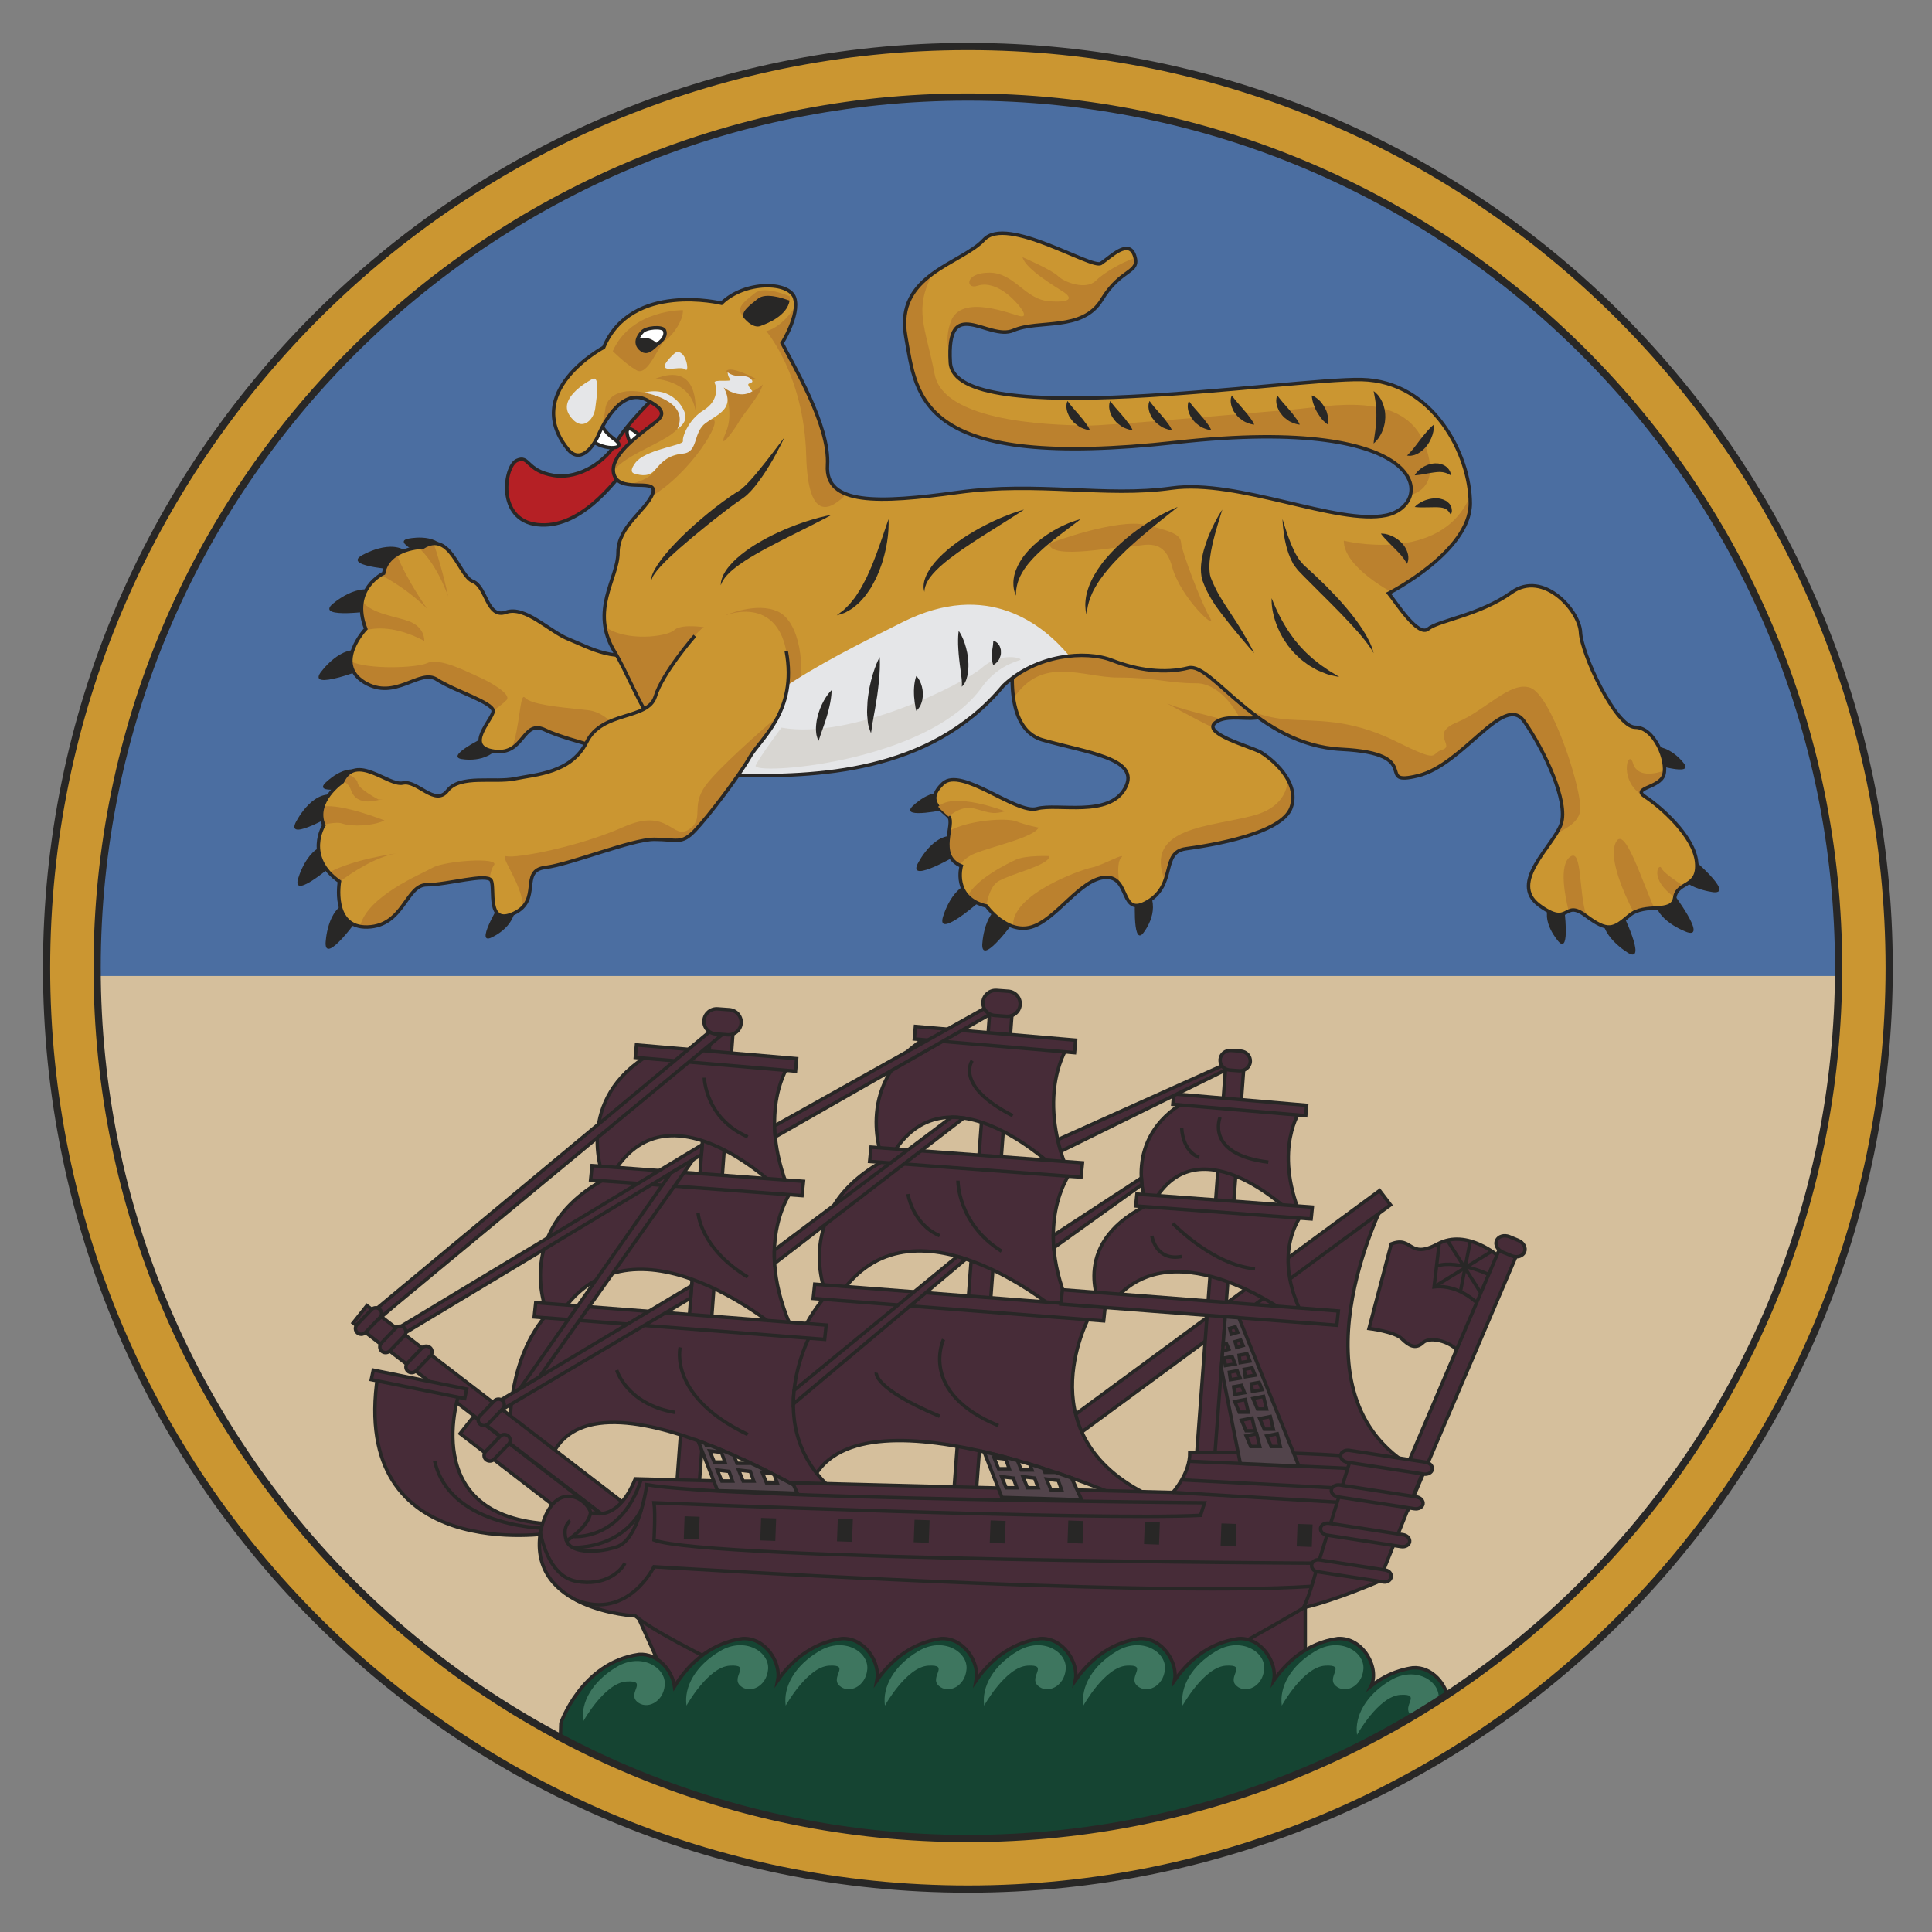 <?xml version="1.0" encoding="utf-8"?>
<!-- Generator: Adobe Illustrator 16.0.0, SVG Export Plug-In . SVG Version: 6.00 Build 0)  -->
<!DOCTYPE svg PUBLIC "-//W3C//DTD SVG 1.1//EN" "http://www.w3.org/Graphics/SVG/1.1/DTD/svg11.dtd">
<svg version="1.1" id="Layer_1" xmlns="http://www.w3.org/2000/svg" xmlns:xlink="http://www.w3.org/1999/xlink" x="0px" y="0px"
	 width="300px" height="300px" viewBox="0 0 300 300" enable-background="new 0 0 300 300" xml:space="preserve">
<rect x="0" y="0" width="300" height="300" fill="#808080" stroke="none"/>
<g>
	<circle fill="#D5BF9C" cx="150.29" cy="150.278" r="136.122"/>
	<g>
		<path fill="#472C38" stroke="#282726" stroke-width="0.534" stroke-miterlimit="10" d="M214.877,186.729
			c0,0-15.292,29.972,4.794,41.272l-1.819,2.572l-30.749-2.572l0.909-22.214l25.377-19.059H214.877z"/>
		<polygon fill="#472C38" stroke="#282726" stroke-width="0.534" stroke-miterlimit="10" points="164.924,224.606 163.233,222.385 
			214.226,184.87 215.916,187.093 		"/>
		<polygon fill="#472C38" stroke="#282726" stroke-width="0.534" stroke-miterlimit="10" points="151.575,231.947 148.112,231.697 
			153.792,155.674 157.254,155.924 		"/>
		<path fill="#472C38" stroke="#282726" stroke-width="0.534" stroke-miterlimit="10" d="M165.868,162.397
			c0,0-5.126,7.151,0,19.666h-1.312c0,0-17.04-17.065-25.802-3.089l-1.818,0.652c0,0-4.629-11.868,7.438-18.855L165.868,162.397z"/>
		<polygon fill="#472C38" stroke="#282726" stroke-width="0.534" stroke-miterlimit="10" points="166.852,163.458 141.976,161.329 
			142.147,159.386 167.022,161.516 		"/>
		<path fill="#472C38" stroke="#282726" stroke-width="0.534" stroke-miterlimit="10" d="M166.56,181.571c0,0-6.764,8.179,0,22.487
			h-1.729c0,0-22.485-19.513-34.048-3.531l-2.399,0.744c0,0-6.107-13.568,9.816-21.558L166.56,181.571z"/>
		<polygon fill="#472C38" stroke="#282726" stroke-width="0.534" stroke-miterlimit="10" points="167.858,182.784 135.033,180.35 
			135.261,178.128 168.085,180.564 		"/>
		<path fill="#472C38" stroke="#282726" stroke-width="0.534" stroke-miterlimit="10" d="M169.34,204.059
			c0,0-10.251,18.153,8.266,27.743l-1.654,1.461c0,0-41.91-18.886-49.68-3.607l-6.372-9.229c0,0,2.157-12.355,8.606-19.509
			L169.34,204.059z"/>
		<polygon fill="#472C38" stroke="#282726" stroke-width="0.534" stroke-miterlimit="10" points="171.373,205.108 126.271,201.624 
			126.51,199.404 171.612,202.889 		"/>
		<polygon fill="#472C38" stroke="#282726" stroke-width="0.534" stroke-miterlimit="10" points="108.253,234.817 104.79,234.567 
			110.469,158.542 113.932,158.794 		"/>
		<path fill="#472C38" stroke="#282726" stroke-width="0.534" stroke-miterlimit="10" d="M122.545,165.267
			c0,0-5.126,7.152,0,19.666h-1.312c0,0-17.039-17.065-25.801-3.088l-1.819,0.649c0,0-4.628-11.865,7.44-18.854L122.545,165.267z"/>
		<polygon fill="#472C38" stroke="#282726" stroke-width="0.534" stroke-miterlimit="10" points="123.528,166.328 98.653,164.198 
			98.826,162.256 123.7,164.385 		"/>
		<path fill="#472C38" stroke="#282726" stroke-width="0.534" stroke-miterlimit="10" d="M123.237,184.441
			c0,0-6.762,8.179,0,22.486h-1.729c0,0-22.485-19.513-34.048-3.53l-2.399,0.742c0,0-6.108-13.566,9.816-21.558L123.237,184.441z"/>
		<polygon fill="#472C38" stroke="#282726" stroke-width="0.534" stroke-miterlimit="10" points="124.535,185.654 91.71,183.22 
			91.938,180.998 124.762,183.433 		"/>
		<path fill="#472C38" stroke="#282726" stroke-width="0.534" stroke-miterlimit="10" d="M126.017,206.928
			c0,0-10.25,18.152,8.267,27.742l-1.653,1.463c0,0-39.016-25.683-46.786-10.402l-6.613-4.2c0,0-0.495-10.592,5.952-17.743
			L126.017,206.928z"/>
		<polygon fill="#472C38" stroke="#282726" stroke-width="0.534" stroke-miterlimit="10" points="128.051,207.979 82.948,204.494 
			83.188,202.271 128.289,205.759 		"/>
		<polygon fill="#472C38" stroke="#282726" stroke-width="0.534" stroke-miterlimit="10" points="187.563,240.397 184.749,240.192 
			190.429,164.17 193.241,164.372 		"/>
		<path fill="#472C38" stroke="#282726" stroke-width="0.534" stroke-miterlimit="10" d="M201.938,172.363
			c0,0-4.252,5.934,0,16.317h-1.088c0,0-14.136-14.16-21.405-2.563l-1.509,0.54c0,0-3.841-9.847,6.171-15.643L201.938,172.363z"/>
		<polygon fill="#472C38" stroke="#282726" stroke-width="0.534" stroke-miterlimit="10" points="202.755,173.242 182.116,171.478 
			182.259,169.864 202.896,171.632 		"/>
		<path fill="#472C38" stroke="#282726" stroke-width="0.534" stroke-miterlimit="10" d="M202.513,188.104c0,0-5.61,6.05,0,16.636
			h-1.435c0,0-18.655-14.435-28.248-2.613l-1.991,0.551c0,0-5.067-10.036,8.145-15.947L202.513,188.104z"/>
		<polygon fill="#472C38" stroke="#282726" stroke-width="0.534" stroke-miterlimit="10" points="203.59,189.278 176.355,187.257 
			176.545,185.415 203.778,187.437 		"/>
		<polygon fill="#472C38" stroke="#282726" stroke-width="0.534" stroke-miterlimit="10" points="207.581,205.788 164.731,202.495 
			164.97,200.277 207.817,203.568 		"/>
		<polygon fill="#472C38" stroke="#282726" stroke-width="0.534" stroke-miterlimit="10" points="118.051,249.69 115.912,252.379 
			54.836,205.423 56.974,202.734 		"/>
		<polygon fill="#472C38" stroke="#282726" stroke-width="0.534" stroke-miterlimit="10" points="97.646,238.419 95.507,241.107 
			71.445,222.61 73.583,219.919 		"/>
		<path fill="#472C38" stroke="#282726" stroke-width="0.534" stroke-miterlimit="10" d="M71.378,216.06
			c0,0-6.854,19.625,14.222,20.582v1.417c0,0-31.414,5.144-26.951-24.436L71.378,216.06z"/>
		<polygon fill="#472C38" stroke="#282726" stroke-width="0.534" stroke-miterlimit="10" points="72.153,217.166 57.653,214.231 
			57.964,212.752 72.464,215.687 		"/>
		<path fill="none" stroke="#282726" stroke-width="0.534" stroke-miterlimit="10" d="M85.6,237.344
			c0,0-15.626,0.254-18.106-10.474"/>
		<polygon fill="#472C38" stroke="#282726" stroke-width="0.534" stroke-miterlimit="10" points="98.449,249.705 104.79,263.764 
			113.932,268.273 129.965,263.398 		"/>
		<polygon fill="#472C38" stroke="#282726" stroke-width="0.534" stroke-miterlimit="10" points="202.68,246.666 202.68,266.323 
			173.836,269.737 169.884,261.204 		"/>
		<path fill="#472C38" stroke="#282726" stroke-width="0.534" stroke-miterlimit="10" d="M232.793,195.15
			c0,0-4.961-4.452-9.548-1.991c-4.588,2.46-3.822-1.305-7.212,0l-3.451,13.127c0,0,3.969,0.488,5.083,1.584
			c1.116,1.099,2.148,1.707,3.306,0.61c1.159-1.098,4.879-0.064,5.933,2.012L232.793,195.15z"/>
		<path fill="none" stroke="#282726" stroke-width="0.534" stroke-miterlimit="10" d="M229.816,202.751
			c0,0-3.099-3.414-7.129-2.926l0.797-6.782"/>
		
			<line fill="none" stroke="#282726" stroke-width="0.534" stroke-miterlimit="10" x1="224.739" y1="192.593" x2="230.373" y2="201.455"/>
		
			<line fill="none" stroke="#282726" stroke-width="0.534" stroke-miterlimit="10" x1="222.688" y1="199.825" x2="231.646" y2="194.289"/>
		
			<line fill="none" stroke="#282726" stroke-width="0.534" stroke-miterlimit="10" x1="226.773" y1="200.567" x2="228.328" y2="192.593"/>
		<path fill="none" stroke="#282726" stroke-width="0.534" stroke-miterlimit="10" d="M232.049,198.302
			c0,0-5.561-2.835-8.979-1.722"/>
		<polygon fill="#472C38" stroke="#282726" stroke-width="0.534" stroke-miterlimit="10" points="218.635,234.417 216.033,233.344 
			233.179,193.159 235.779,194.23 		"/>
		<path fill="#472C38" stroke="#282726" stroke-width="0.534" stroke-miterlimit="10" d="M236.721,194.414
			c-0.282,0.665-1.179,0.928-1.999,0.588l-1.362-0.561c-0.82-0.338-1.258-1.15-0.974-1.813l0,0c0.282-0.662,1.178-0.928,2-0.59
			l1.36,0.563C236.567,192.938,237.004,193.752,236.721,194.414L236.721,194.414z"/>
		<path fill="#472C38" stroke="#282726" stroke-width="0.534" stroke-miterlimit="10" d="M98.653,229.632l83.463,2.111
			c0,0,2.677-2.924,2.633-6.176c0,0,26.242-0.65,36.493,2.276l-7.109,17.716c0,0-6.707,2.929-11.62,4.064
			c0,0-28.885,17.229-38.473,18.204l-35.751-1.626c0,0-24.761-11.053-29.636-15.277c0,0-16.679-0.813-14.743-13.004
			c1.769-8.126,6.89-5.719,7.8-3.104C91.71,234.817,95.758,236.783,98.653,229.632z"/>
		
			<rect x="106.202" y="235.597" transform="matrix(0.999 0.036 -0.036 0.999 8.69 -3.743)" fill="#282726" width="2.339" height="3.494"/>
		<polygon fill="#282726" points="120.389,239.273 118.051,239.19 118.181,235.697 120.519,235.78 		"/>
		<polygon fill="#282726" points="132.302,239.415 129.965,239.332 130.096,235.841 132.433,235.924 		"/>
		<polygon fill="#282726" points="144.217,239.56 141.878,239.474 142.01,235.984 144.346,236.066 		"/>
		
			<rect x="153.857" y="236.168" transform="matrix(0.999 0.037 -0.037 0.999 8.852 -5.539)" fill="#282726" width="2.338" height="3.494"/>
		
			<rect x="165.769" y="236.309" transform="matrix(0.999 0.035 -0.035 0.999 8.552 -5.774)" fill="#282726" width="2.339" height="3.496"/>
		
			<rect x="177.684" y="236.453" transform="matrix(0.999 0.036 -0.036 0.999 8.772 -6.341)" fill="#282726" width="2.338" height="3.494"/>
		<polygon fill="#282726" points="191.871,240.132 189.533,240.049 189.663,236.556 192,236.639 		"/>
		
			<rect x="201.51" y="236.738" transform="matrix(0.999 0.036 -0.036 0.999 8.696 -7.125)" fill="#282726" width="2.338" height="3.496"/>
		<path fill="none" stroke="#282726" stroke-width="0.534" stroke-miterlimit="10" d="M209.849,226.139l-5.201,16.78
			c0,0-1.254,4.856-2.27,6.786"/>
		<path fill="none" stroke="#282726" stroke-width="0.534" stroke-miterlimit="10" d="M205.052,242.735
			c0,0-95.382-0.443-103.502-3.604c0,0,0.248-4.137,0-5.784c0,0,68.689,2.806,84.871,1.951l0.619-1.951
			c0,0-74.021-0.608-86.607-2.803c0,0-1.115,8.596-4.772,9.691c-3.658,1.097-7.068,0.757-7.688-0.963c0,0,3.51-2.257,3.738-4.456"/>
		<path fill="none" stroke="#282726" stroke-width="0.534" stroke-miterlimit="10" d="M203.663,246.327
			c-26.213,1.763-102.113-3.043-102.113-3.043s-4.037,8.347-12.093,5.179"/>
		<path fill="none" stroke="#282726" stroke-width="0.534" stroke-miterlimit="10" d="M83.91,237.921c0,0,1.018,6.766,5.547,7.618
			c4.529,0.854,7.009-1.645,7.565-2.804"/>
		<path fill="none" stroke="#282726" stroke-width="0.534" stroke-miterlimit="10" d="M99.59,234.417c0,0-2.452,5.78-10.662,5.891"
			/>
		<path fill="none" stroke="#282726" stroke-width="0.534" stroke-miterlimit="10" d="M88.928,238.577
			c0,0,7.524,0.857,10.662-8.922"/>
		
			<line fill="none" stroke="#282726" stroke-width="0.534" stroke-miterlimit="10" x1="184.623" y1="226.901" x2="209.271" y2="228.002"/>
		
			<line fill="none" stroke="#282726" stroke-width="0.534" stroke-miterlimit="10" x1="183.497" y1="229.79" x2="208.346" y2="231.095"/>
		
			<line fill="none" stroke="#282726" stroke-width="0.534" stroke-miterlimit="10" x1="182.116" y1="231.743" x2="207.641" y2="233.263"/>
		<path fill="#472C38" stroke="#282726" stroke-width="0.534" stroke-miterlimit="10" d="M222.413,228.152
			c-0.081,0.508-0.682,0.84-1.342,0.737l-11.839-1.83c-0.659-0.102-1.129-0.598-1.047-1.108l0,0c0.082-0.509,0.683-0.84,1.343-0.738
			l11.839,1.83C222.026,227.146,222.496,227.642,222.413,228.152L222.413,228.152z"/>
		<path fill="#472C38" stroke="#282726" stroke-width="0.534" stroke-miterlimit="10" d="M220.963,233.531
			c-0.081,0.511-0.684,0.84-1.343,0.738l-11.839-1.83c-0.66-0.103-1.129-0.597-1.048-1.106l0,0c0.082-0.511,0.684-0.843,1.343-0.74
			l11.839,1.83C220.575,232.524,221.044,233.021,220.963,233.531L220.963,233.531z"/>
		<path fill="#472C38" stroke="#282726" stroke-width="0.534" stroke-miterlimit="10" d="M218.886,239.413
			c-0.081,0.511-0.668,0.842-1.308,0.744l-11.505-1.78c-0.641-0.098-1.095-0.592-1.014-1.103l0,0
			c0.082-0.508,0.668-0.842,1.31-0.744l11.505,1.778C218.514,238.408,218.968,238.902,218.886,239.413L218.886,239.413z"/>
		<path fill="#472C38" stroke="#282726" stroke-width="0.534" stroke-miterlimit="10" d="M216.023,244.882
			c-0.082,0.511-0.613,0.851-1.186,0.764l-10.274-1.589c-0.572-0.087-0.97-0.573-0.889-1.083l0,0
			c0.082-0.511,0.611-0.853,1.185-0.764l10.273,1.589C215.706,243.886,216.104,244.372,216.023,244.882L216.023,244.882z"/>
		<path fill="#472C38" stroke="#282726" stroke-width="0.534" stroke-miterlimit="10" d="M87.972,239.273
			c0,0-0.805-2.003,0.558-3.141"/>
		<path fill="#472C38" stroke="#282726" stroke-width="0.534" stroke-miterlimit="10" d="M66.806,209.272
			c0.362,0.338,0.378,0.898,0.035,1.253l-2.255,2.343c-0.342,0.356-0.913,0.371-1.274,0.033l0,0
			c-0.361-0.335-0.377-0.896-0.035-1.25l2.256-2.343C65.874,208.952,66.445,208.938,66.806,209.272L66.806,209.272z"/>
		<path fill="#472C38" stroke="#282726" stroke-width="0.534" stroke-miterlimit="10" d="M78.94,222.996
			c0.362,0.337,0.377,0.897,0.035,1.254l-2.255,2.343c-0.343,0.354-0.913,0.371-1.276,0.033l0,0
			c-0.36-0.333-0.375-0.896-0.033-1.252l2.256-2.343C78.009,222.677,78.579,222.662,78.94,222.996L78.94,222.996z"/>
		<path fill="#472C38" stroke="#282726" stroke-width="0.534" stroke-miterlimit="10" d="M58.674,204.908
			c0.331-0.344,54.283-44.944,54.283-44.944l-1.78-0.578L57.78,203.787L58.674,204.908z"/>
		<path fill="#472C38" stroke="#282726" stroke-width="0.534" stroke-miterlimit="10" d="M115.085,158.876
			c-0.08,1.074-1.031,1.882-2.124,1.803l-1.813-0.131c-1.092-0.078-1.913-1.014-1.833-2.088l0,0
			c0.081-1.074,1.031-1.881,2.124-1.802l1.813,0.13C114.345,156.867,115.165,157.803,115.085,158.876L115.085,158.876z"/>
		<path fill="#472C38" stroke="#282726" stroke-width="0.534" stroke-miterlimit="10" d="M58.969,203.31
			c0.362,0.338,0.378,0.898,0.036,1.255l-2.256,2.341c-0.342,0.356-0.913,0.371-1.273,0.035l0,0
			c-0.361-0.335-0.377-0.896-0.035-1.252l2.255-2.343C58.038,202.991,58.608,202.975,58.969,203.31L58.969,203.31z"/>
		<polygon fill="#472C38" stroke="#282726" stroke-width="0.534" stroke-miterlimit="10" points="61.811,206.226 109.034,177.751 
			108.92,179.285 62.554,207.185 		"/>
		<path fill="#472C38" stroke="#282726" stroke-width="0.534" stroke-miterlimit="10" d="M62.752,206.163
			c0.361,0.338,0.377,0.898,0.035,1.255l-2.255,2.343c-0.343,0.354-0.913,0.369-1.275,0.033l0,0
			c-0.361-0.336-0.377-0.898-0.035-1.253l2.256-2.343C61.82,205.845,62.391,205.83,62.752,206.163L62.752,206.163z"/>
		<polygon fill="#472C38" stroke="#282726" stroke-width="0.534" stroke-miterlimit="10" points="78.114,218.781 107.257,201.536 
			107.398,199.636 77.019,217.841 		"/>
		<path fill="#472C38" stroke="#282726" stroke-width="0.534" stroke-miterlimit="10" d="M78.024,217.499
			c0.361,0.338,0.378,0.898,0.036,1.255l-2.256,2.343c-0.343,0.354-0.913,0.371-1.275,0.033l0,0
			c-0.36-0.333-0.377-0.896-0.034-1.252l2.254-2.341C77.094,217.181,77.664,217.166,78.024,217.499L78.024,217.499z"/>
		<polygon fill="#472C38" stroke="#282726" stroke-width="0.534" stroke-miterlimit="10" points="80.743,215.609 83.754,213.804 
			107.644,180.052 104.161,182.146 		"/>
		<path fill="#472C38" stroke="#282726" stroke-width="0.534" stroke-miterlimit="10" d="M120.273,174.822
			c0.014,0.551,0.048,1.121,0.105,1.714l34.12-19.479v-1.384L120.273,174.822z"/>
		<path fill="#472C38" stroke="#282726" stroke-width="0.534" stroke-miterlimit="10" d="M158.407,156.007
			c-0.08,1.074-1.031,1.882-2.124,1.803l-1.813-0.131c-1.093-0.078-1.912-1.015-1.833-2.089l0,0c0.08-1.074,1.032-1.88,2.124-1.802
			l1.813,0.132C157.666,153.999,158.487,154.934,158.407,156.007L158.407,156.007z"/>
		<path fill="#472C38" stroke="#282726" stroke-width="0.534" stroke-miterlimit="10" d="M120.281,196.19l29.353-22.585
			c-0.632-0.09-1.264-0.132-1.894-0.125l-27.495,20.628C120.227,194.771,120.235,195.465,120.281,196.19z"/>
		<path fill="#472C38" stroke="#282726" stroke-width="0.534" stroke-miterlimit="10" d="M123.192,218.008l26.783-22.499
			c-0.442-0.146-0.886-0.279-1.334-0.404l-25.333,20.782C123.236,216.574,123.196,217.282,123.192,218.008z"/>
		<path fill="#52444B" stroke="#282726" stroke-width="0.534" stroke-miterlimit="10" d="M120.227,228.994l0.483,1.353h-1.652
			l-0.702-1.718l1.509,0.178c-1.246-0.636-2.545-1.273-3.877-1.896l0.11,0.306h-1.653l-0.508-1.242
			c-1.186-0.524-2.389-1.031-3.599-1.511h-0.67l-0.126-0.309c-0.381-0.146-0.762-0.289-1.144-0.429l3.027,7.747
			c0,0,11.451,0.325,12.4,0.402l-0.601-1.295C122.273,230.062,121.269,229.529,120.227,228.994z M110.208,225.305l1.818,0.215
			l0.538,1.503h-1.654L110.208,225.305z M112.088,229.982l-0.702-1.72l1.819,0.215l0.536,1.505H112.088z M115.396,229.982
			l-0.702-1.72l1.817,0.215l0.538,1.505H115.396z"/>
		<path fill="#52444B" stroke="#282726" stroke-width="0.534" stroke-miterlimit="10" d="M163.886,228.623h-1.631l-0.254-0.619
			c-0.679-0.219-1.373-0.436-2.077-0.648l0.322,0.903h-1.653l-0.602-1.472c-1.69-0.483-3.427-0.94-5.18-1.347l2.764,7.072
			c0,0,11.45,0.322,12.399,0.402l-1.584-3.425C165.589,229.205,164.753,228.915,163.886,228.623z M154.356,226.345l1.818,0.215
			l0.538,1.505h-1.654L154.356,226.345z M156.236,231.022l-0.702-1.718l1.819,0.213l0.538,1.505H156.236z M159.544,231.022
			l-0.702-1.718l1.817,0.213l0.538,1.505H159.544z M162.504,229.669l1.817,0.213l0.538,1.505h-1.653L162.504,229.669z"/>
		<path fill="#52444B" stroke="#282726" stroke-width="0.534" stroke-miterlimit="10" d="M190.247,204.456l-0.324,4.342
			l0.521-0.146l0.371,0.855l-0.966,0.276l-0.199,2.683l2.951,14.792l9.096,0.406l-9.323-23.043L190.247,204.456z M191.814,206.034
			l0.371,0.854l-0.992,0.283l-0.248-0.894L191.814,206.034z M190.107,210.882l1.221-0.223l0.455,1.138l-1.509,0.244L190.107,210.882
			z M190.895,213.077l1.219-0.224l0.456,1.138l-1.51,0.244L190.895,213.077z M192.786,215.126l0.455,1.136l-1.51,0.246l-0.165-1.159
			L192.786,215.126z M192.435,219.283l-0.703-1.64l1.635-0.325l0.473,1.965H192.435z M192.786,220.53l1.634-0.325l0.473,1.963
			h-1.404L192.786,220.53z M194.211,224.606l-0.702-1.638l1.635-0.327l0.473,1.965H194.211z M198.799,224.606h-1.405l-0.702-1.638
			l1.634-0.327L198.799,224.606z M197.725,221.925h-1.406l-0.702-1.639l1.635-0.325L197.725,221.925z M196.671,218.796h-1.405
			l-0.703-1.641l1.635-0.322L196.671,218.796z M195.98,215.795l-1.51,0.243l-0.165-1.158l1.219-0.224L195.98,215.795z
			 M194.878,213.544l-1.509,0.243l-0.167-1.156l1.22-0.224L194.878,213.544z M194.079,211.351l-1.51,0.244l-0.165-1.159l1.22-0.223
			L194.079,211.351z M192.031,209.221l-0.248-0.894l0.869-0.242l0.371,0.853L192.031,209.221z"/>
		<path fill="#472C38" stroke="#282726" stroke-width="0.534" stroke-miterlimit="10" d="M164.712,178.78l26.42-13.041
			l-0.321-0.716l-26.567,11.945C164.376,177.557,164.529,178.159,164.712,178.78z"/>
		<path fill="#472C38" stroke="#282726" stroke-width="0.534" stroke-miterlimit="10" d="M194.146,164.857
			c-0.063,0.844-0.833,1.476-1.722,1.412l-1.473-0.106c-0.889-0.064-1.557-0.8-1.493-1.645l0,0c0.063-0.844,0.833-1.476,1.722-1.412
			l1.474,0.106C193.542,163.277,194.21,164.014,194.146,164.857L194.146,164.857z"/>
		<path fill="#472C38" stroke="#282726" stroke-width="0.534" stroke-miterlimit="10" d="M177.231,182.92l-13.673,8.927
			c0,0.612,0.017,1.253,0.054,1.917l13.706-9.822C177.279,183.622,177.25,183.28,177.231,182.92z"/>
		<path fill="none" stroke="#282726" stroke-width="0.534" stroke-miterlimit="10" d="M146.512,207.979
			c0,0-3.972,8.227,8.514,13.396"/>
		<path fill="none" stroke="#282726" stroke-width="0.534" stroke-miterlimit="10" d="M148.752,183.326
			c0,0-0.095,6.665,6.77,10.963"/>
		<path fill="none" stroke="#282726" stroke-width="0.534" stroke-miterlimit="10" d="M136.064,213.146
			c0,0-0.513,2.428,9.847,6.773"/>
		<path fill="none" stroke="#282726" stroke-width="0.534" stroke-miterlimit="10" d="M140.986,185.415
			c0,0,0.683,4.647,4.925,6.471"/>
		<path fill="none" stroke="#282726" stroke-width="0.534" stroke-miterlimit="10" d="M108.398,188.343c0,0,0.29,5.448,7.714,9.959
			"/>
		<path fill="none" stroke="#282726" stroke-width="0.534" stroke-miterlimit="10" d="M105.618,209.208
			c0,0-1.891,7.646,10.494,13.546"/>
		<path fill="none" stroke="#282726" stroke-width="0.534" stroke-miterlimit="10" d="M95.764,212.752c0,0,1.553,5.298,9.026,6.563
			"/>
		<path fill="none" stroke="#282726" stroke-width="0.534" stroke-miterlimit="10" d="M109.36,167.337c0,0,0.154,6.326,6.752,9.199
			"/>
		<path fill="none" stroke="#282726" stroke-width="0.534" stroke-miterlimit="10" d="M150.966,164.688
			c0,0-2.863,3.855,6.288,8.555"/>
		<path fill="none" stroke="#282726" stroke-width="0.534" stroke-miterlimit="10" d="M182.116,189.971
			c0,0,6.081,6.422,12.762,7.053"/>
		<path fill="none" stroke="#282726" stroke-width="0.534" stroke-miterlimit="10" d="M189.454,173.48c0,0-2.419,5.75,7.493,6.976"
			/>
		<path fill="none" stroke="#282726" stroke-width="0.534" stroke-miterlimit="10" d="M183.497,175.181
			c0,0,0.062,3.539,2.701,4.533"/>
		<path fill="none" stroke="#282726" stroke-width="0.534" stroke-miterlimit="10" d="M178.853,191.886
			c0,0,0.557,4.004,4.645,3.219"/>
	</g>
	<path fill="#154432" stroke="#282726" stroke-width="0.534" stroke-miterlimit="10" d="M219.39,258.976
		c-2.649,0.376-4.785,1.474-6.493,2.824c1.379-2.726-1.239-7.62-5.189-7.359c-4.877,0.692-8.037,3.804-9.908,6.49
		c0.544-2.778-1.942-6.724-5.499-6.49c-4.877,0.692-8.036,3.804-9.908,6.49c0.544-2.778-1.941-6.724-5.498-6.49
		c-4.877,0.692-8.037,3.804-9.908,6.49c0.544-2.778-1.942-6.724-5.499-6.49c-4.877,0.692-8.036,3.804-9.908,6.49
		c0.544-2.778-1.941-6.724-5.498-6.49c-4.877,0.692-8.037,3.804-9.909,6.49c0.545-2.778-1.941-6.724-5.498-6.49
		c-4.877,0.692-8.037,3.804-9.908,6.49c0.544-2.778-1.941-6.724-5.498-6.49c-5.466,0.775-8.778,4.588-10.532,7.438
		c-0.366-2.503-2.566-5.171-5.511-4.979c-8.938,1.267-12.137,10.671-12.137,10.671l-0.102,3.232
		c18.912,9.955,40.448,15.597,63.305,15.597c27.561,0,53.202-8.199,74.636-22.278C224.638,261.573,222.399,258.778,219.39,258.976z"
		/>
	<path fill="#3E765F" d="M106.596,264.846c0,0,3.335-6.003,6.736-6.203s0.134,1.734,1.601,3.102
		c1.468,1.367,4.127,0.146,4.336-2.568c0.208-2.716-3.645-5.068-7.458-2.801C107.996,258.643,106.195,261.91,106.596,264.846z"/>
	<path fill="#3E765F" d="M90.554,267.305c0,0,3.334-6.003,6.736-6.203c3.401-0.2,0.133,1.734,1.601,3.102
		c1.467,1.367,4.128,0.148,4.335-2.567c0.209-2.714-3.644-5.069-7.457-2.802C91.954,261.102,90.153,264.37,90.554,267.305z"/>
	<path fill="#3E765F" d="M122.003,264.846c0,0,3.334-6.003,6.736-6.203c3.401-0.2,0.133,1.734,1.601,3.102
		c1.467,1.367,4.127,0.146,4.335-2.568c0.209-2.716-3.645-5.068-7.457-2.801C123.403,258.643,121.603,261.91,122.003,264.846z"/>
	<path fill="#3E765F" d="M137.409,264.846c0,0,3.335-6.003,6.736-6.203s0.134,1.734,1.601,3.102
		c1.468,1.367,4.127,0.146,4.336-2.568c0.208-2.716-3.645-5.068-7.458-2.801C138.81,258.643,137.009,261.91,137.409,264.846z"/>
	<path fill="#3E765F" d="M152.816,264.846c0,0,3.335-6.003,6.736-6.203s0.133,1.734,1.601,3.102
		c1.467,1.367,4.127,0.146,4.335-2.568c0.208-2.716-3.645-5.068-7.457-2.801C154.217,258.643,152.416,261.91,152.816,264.846z"/>
	<path fill="#3E765F" d="M168.223,264.846c0,0,3.335-6.003,6.736-6.203s0.134,1.734,1.601,3.102
		c1.468,1.367,4.127,0.146,4.336-2.568c0.208-2.716-3.645-5.068-7.458-2.801S167.823,261.91,168.223,264.846z"/>
	<path fill="#3E765F" d="M183.63,264.846c0,0,3.335-6.003,6.736-6.203s0.133,1.734,1.601,3.102c1.467,1.367,4.127,0.146,4.335-2.568
		c0.209-2.716-3.645-5.068-7.457-2.801C185.03,258.643,183.229,261.91,183.63,264.846z"/>
	<path fill="#3E765F" d="M199.036,264.846c0,0,3.335-6.003,6.736-6.203s0.134,1.734,1.601,3.102
		c1.468,1.367,4.127,0.146,4.336-2.568c0.208-2.716-3.645-5.068-7.458-2.801C200.437,258.643,198.636,261.91,199.036,264.846z"/>
	<path fill="#3E765F" d="M210.72,269.381c0,0,3.335-6.003,6.736-6.203s0.133,1.734,1.601,3.102s4.128,0.146,4.335-2.568
		c0.208-2.715-3.644-5.068-7.458-2.801C212.12,263.178,210.319,266.446,210.72,269.381z"/>
	<path fill="#4B6EA1" d="M150.29,14.156c-75.179,0-136.122,60.943-136.122,136.122c0,0.428,0.012,0.852,0.016,1.277h272.213
		c0.004-0.426,0.016-0.85,0.016-1.277C286.412,75.1,225.469,14.156,150.29,14.156z"/>
	<path fill="#CB9631" stroke="#282726" stroke-width="1.121" stroke-miterlimit="10" d="M150.29,7.22
		C71.28,7.22,7.231,71.269,7.231,150.278S71.28,293.337,150.29,293.337s143.059-64.049,143.059-143.059S229.3,7.22,150.29,7.22z
		 M150.29,285.485c-74.674,0-135.208-60.535-135.208-135.207c0-74.674,60.534-135.208,135.208-135.208
		s135.207,60.534,135.207,135.208C285.497,224.95,224.964,285.485,150.29,285.485z"/>
	<g>
		<path fill="#282726" d="M177.435,144.994c0,0,2.794-3.25,0.993-6.447l-2.143,0.171
			C176.285,138.718,175.76,146.807,177.435,144.994z"/>
		<path fill="#282726" d="M152.521,146.754c0,0,0.158-5.64,3.736-6.451l1.495,2.375
			C157.752,142.678,152.521,150.021,152.521,146.754z"/>
		<path fill="#282726" d="M146.372,142.563c0,0,1.413-5.463,5.083-5.454l0.926,2.649
			C152.381,139.759,145.643,145.748,146.372,142.563z"/>
		<path fill="#282726" d="M142.438,134.243c0,0,2.423-5.095,6.023-4.391l0.408,2.776
			C148.87,132.629,141.117,137.232,142.438,134.243z"/>
		<path fill="#282726" d="M141.599,125.287c0,0,3.07-3.263,5.762-1.828l-0.305,2.209
			C147.056,125.668,139.877,127.227,141.599,125.287z"/>
		<path fill="#CB9631" d="M157.622,100.495c0,0-2.49,12.449,4.269,14.406c6.758,1.957,15.332,2.845,12.823,7.47
			c-2.508,4.625-10.512,2.312-13.713,3.202s-11.738-6.58-14.584-3.912c-2.847,2.668-0.179,4.09,0.889,5.157
			c1.066,1.067-1.955,6.047,1.957,7.648c0,0-1.424,4.979,3.912,6.225c0,0,3.107,4.379,6.978,3.256
			c3.873-1.122,7.607-7.526,11.521-7.703c3.912-0.177,2.134,6.403,6.579,3.735c4.448-2.668,1.957-7.647,5.869-8.181
			c3.915-0.534,14.94-2.312,16.364-6.403c1.423-4.091-3.202-7.647-4.625-8.537c-1.422-0.89-9.781-3.023-6.937-4.802
			c2.847-1.779,8.715,1.601,8.537-3.735l-13.693-9.604L157.622,100.495z"/>
		<path fill="#BB812E" d="M192.507,111.486c2.547,0.083,5.071,0.361,4.954-3.165l-13.693-9.604l-26.146,1.778
			c0,0-0.814,4.085-0.241,7.943c4.492-6.732,10.688-3.229,16.249-3.229c5.869,0,7.646,0.89,12.093,0.89
			C189.264,106.099,191.671,109.924,192.507,111.486z"/>
		<path fill="#BB812E" d="M188.361,112.986c-0.075-0.314,0.079-0.627,0.563-0.93c0.268-0.167,0.569-0.277,0.882-0.365
			c-2.516-0.653-6.975-1.724-8.617-2.481C181.188,109.21,185.53,111.649,188.361,112.986z"/>
		<path fill="#BB812E" d="M200.485,125.396c0.545-1.567,0.199-3.055-0.511-4.346c-0.103,1.731-0.997,4.427-5.358,5.59
			c-6.67,1.779-17.055,1.751-13.731,10.124c0.857-2.297,0.64-4.61,3.236-4.965C188.036,131.265,199.062,129.487,200.485,125.396z"/>
		<path fill="#BB812E" d="M174.073,133.221c0.979-1.067-2.845,1.157-4.624,1.512c-1.629,0.325-12.579,4.211-12.121,9.142
			c0.863,0.28,1.816,0.365,2.824,0.073c3.873-1.122,7.607-7.526,11.521-7.703c1.066-0.048,1.703,0.412,2.165,1.043
			C173.627,135.943,173.438,133.913,174.073,133.221z"/>
		<path fill="#BB812E" d="M162.957,132.933c0,0-3.653-0.157-5.205,0.555c-1.285,0.588-6.186,2.99-7.487,5.646
			c0.617,0.667,1.537,1.236,2.91,1.557l0.007,0.009c0.169-1.266,0.638-3.175,1.954-3.921
			C157.178,135.622,162.956,134.335,162.957,132.933z"/>
		<path fill="#BB812E" d="M161.268,128.508c0,0-1.876-0.356-3.516-0.979c-1.446-0.548-7.26-0.215-10.351,1.493
			c-0.279,1.831-0.654,4.208,1.616,5.317c0.44-0.624,1.161-1.329,2.379-1.82C154.064,131.443,160.556,130.021,161.268,128.508z"/>
		<path fill="none" stroke="#282726" stroke-width="0.534" stroke-miterlimit="10" d="M157.622,100.495
			c0,0-2.49,12.449,4.269,14.406c6.758,1.957,15.332,2.845,12.823,7.47c-2.508,4.625-10.512,2.312-13.713,3.202
			s-11.738-6.58-14.584-3.912c-2.847,2.668-0.179,4.09,0.889,5.157c1.066,1.067-1.955,6.047,1.957,7.648
			c0,0-1.424,4.979,3.912,6.225c0,0,3.107,4.379,6.978,3.256c3.873-1.122,7.607-7.526,11.521-7.703
			c3.912-0.177,2.134,6.403,6.579,3.735c4.448-2.668,1.957-7.647,5.869-8.181c3.915-0.534,14.94-2.312,16.364-6.403
			c1.423-4.091-3.202-7.647-4.625-8.537c-1.422-0.89-9.781-3.023-6.937-4.802c2.847-1.779,8.715,1.601,8.537-3.735l-13.693-9.604
			L157.622,100.495z"/>
		<path fill="#282726" d="M71.519,117.838c0,0,4.187,0.915,6.146-2.188l-1.168-1.805C76.496,113.846,69.128,117.225,71.519,117.838z
			"/>
		<path fill="#282726" d="M49.722,104.503c0,0,3.228-4.627,6.665-3.34l-0.056,2.805C56.331,103.968,47.929,107.233,49.722,104.503z"
			/>
		<path fill="#282726" d="M51.532,93.879c0,0,4.181-3.79,7.242-1.767l-0.681,2.723C58.094,94.835,49.174,96.141,51.532,93.879z"/>
		<path fill="#282726" d="M56.053,86.314c0,0,4.823-2.927,7.445-0.362l-1.185,2.544C62.313,88.496,53.308,88.087,56.053,86.314z"/>
		<path fill="#282726" d="M63.247,83.673c0,0,4.357-1.042,5.82,1.635l-1.47,1.679C67.598,86.987,60.743,84.348,63.247,83.673z"/>
		<path fill="#CB9631" d="M123.862,96.057c0,0-7.319,2.031-10.293,4.501c-2.974,2.471-8.076-2.691-12.776,0.055
			c-4.698,2.745-9.375-0.127-12.44-1.337c-3.068-1.209-6.78-5.255-9.781-4.211c-3.004,1.043-2.988-3.974-5.153-4.792
			c-2.165-0.819-3.484-7.953-7.729-5.311c0,0-5.436,0.081-6.117,4.057c0,0-5.238,2.392-2.776,8.635c0,0-5.048,5.333-0.235,8.292
			s8.589-2.201,11.285-0.43c2.697,1.771,8.836,3.592,8.729,4.93c-0.106,1.338-4.607,5.545,0.171,6.207
			c4.776,0.662,4.302-5.08,7.949-3.286c3.647,1.792,13.592,3.699,16.56,5.647c2.966,1.949,3.045,3.005,5.996,2.33
			c2.952-0.674,10.505-3.355,13.423-4.857c2.918-1.502,10.079-1.826,13.765-10.667C138.121,96.977,128.323,94.569,123.862,96.057z"
			/>
		<path fill="#BB812E" d="M91.309,110.278c-5.007-0.533-8.832-0.889-9.81-1.956c-0.8-0.873-0.723,4.555-2.027,7.852
			c2.067-1.246,2.48-4.156,5.223-2.808c2.962,1.456,10.077,2.986,14.235,4.554C97.721,115.409,94.978,110.669,91.309,110.278z"/>
		<path fill="#BB812E" d="M74.353,105.122c-1.657-0.713-6.013-3.072-8.014-2.159c-1.715,0.781-9.313,1.019-11.856-0.267
			c0.028,1.158,0.567,2.321,2.077,3.25c4.813,2.959,8.589-2.201,11.285-0.43c2.652,1.742,8.622,3.532,8.717,4.863
			c0.764-0.529,1.69-1.216,2.115-1.701C79.455,107.789,76.011,105.835,74.353,105.122z"/>
		<path fill="#BB812E" d="M63.498,96.465c-2.011-0.75-5.707-1.132-7.255-3.064c-0.207,1.156-0.117,2.557,0.552,4.252
			c0,0-0.094,0.099-0.236,0.27c1.776-0.521,4.903-0.732,9.323,1.596C65.882,99.519,66.04,97.414,63.498,96.465z"/>
		<path fill="#BB812E" d="M66.339,94.538c0,0-3.273-4.607-4.718-8.433c-0.976,0.6-1.811,1.511-2.05,2.913
			c0,0-0.178,0.082-0.446,0.249C60.88,90.207,63.822,91.992,66.339,94.538z"/>
		<path fill="#BB812E" d="M64.981,85.019c1.063,0.964,2.975,3.164,4.603,7.563c0,0-0.736-3.661-2.229-8.184
			c-0.504,0.021-1.053,0.179-1.667,0.563C65.688,84.961,65.409,84.967,64.981,85.019z"/>
		<path fill="none" stroke="#282726" stroke-width="0.534" stroke-miterlimit="10" d="M123.862,96.057
			c0,0-7.319,2.031-10.293,4.501c-2.974,2.471-8.076-2.691-12.776,0.055c-4.698,2.745-9.375-0.127-12.44-1.337
			c-3.068-1.209-6.78-5.255-9.781-4.211c-3.004,1.043-2.988-3.974-5.153-4.792c-2.165-0.819-3.484-7.953-7.729-5.311
			c0,0-5.436,0.081-6.117,4.057c0,0-5.238,2.392-2.776,8.635c0,0-5.048,5.333-0.235,8.292s8.589-2.201,11.285-0.43
			c2.697,1.771,8.836,3.592,8.729,4.93c-0.106,1.338-4.607,5.545,0.171,6.207c4.776,0.662,4.302-5.08,7.949-3.286
			c3.647,1.792,13.592,3.699,16.56,5.647c2.966,1.949,3.045,3.005,5.996,2.33c2.952-0.674,10.505-3.355,13.423-4.857
			c2.918-1.502,10.079-1.826,13.765-10.667C138.121,96.977,128.323,94.569,123.862,96.057z"/>
		<path fill="#282726" d="M261.572,118.671c0,0-2.42-3.537-5.973-2.621l-0.388,2.114
			C255.212,118.164,262.892,120.756,261.572,118.671z"/>
		<path fill="#282726" d="M266.111,138.548c0,0-5.61-0.595-6.14-4.225l2.482-1.306C262.454,133.018,269.369,138.801,266.111,138.548
			z"/>
		<path fill="#282726" d="M262.017,144.766c0,0-5.336-1.834-5.043-5.492l2.713-0.717
			C259.687,138.557,265.134,145.739,262.017,144.766z"/>
		<path fill="#282726" d="M252.909,148.026c0,0-4.892-2.813-3.909-6.348l2.799-0.189
			C251.799,141.489,255.786,149.575,252.909,148.026z"/>
		<path fill="#282726" d="M242.062,146.269c0,0-3.015-3.314-1.376-5.886l2.181,0.476
			C242.866,140.859,243.862,148.137,242.062,146.269z"/>
		<path fill="#B52025" stroke="#282726" stroke-width="0.534" stroke-miterlimit="10" d="M101.775,61.545
			c0,0-4.624,4.446-6.047,7.114c-1.424,2.668-5.554,5.87-9.802,5.159c-4.249-0.712-3.716-3.202-5.672-2.313
			c-1.957,0.889-3.201,9.248,3.201,9.959c6.403,0.712,11.738-6.046,14.584-9.959l8.004-3.914l-1.423-6.046H101.775z"/>
		<path fill="#FFFFFF" stroke="#282726" stroke-width="0.534" stroke-miterlimit="10" d="M93.038,64.769c0,0-0.067,1.667,2.4,3.468
			s-2.601,1.734-3.935-0.333C91.504,67.904,90.503,64.702,93.038,64.769z"/>
		<path fill="#FFFFFF" stroke="#282726" stroke-width="0.534" stroke-miterlimit="10" d="M102.582,68.419
			c0,0-1.591,0.506-3.981-1.396s-0.982,2.968,1.364,3.706C99.965,70.73,103.317,70.846,102.582,68.419z"/>
		<path fill="#CB9631" d="M112.031,47.087c0,0-13.979-3.425-18.291,6.848c0,0-13.064,6.979-5.355,16.065
			c2.09,2.107,4.05-1.317,4.441-2.239c0.393-0.922,3.396-7.77,7.577-5.663c4.182,2.107,1.83,3.029-0.13,4.609
			c-1.96,1.58-6.01,4.609-4.835,7.243c1.176,2.633,6.949,0.131,5.88,2.766c-1.069,2.633-5.356,5.004-5.356,9.086
			s-4.441,8.955-0.523,15.407c3.921,6.453,6.924,19.095,18.944,19.226c12.02,0.132,29.917-0.131,41.414-13.958
			c5.095-4.873,12.804-5.531,16.853-3.951c4.05,1.58,8.231,2.107,11.889,1.185c3.658-0.921,10.582,11.983,23.777,12.642
			c13.194,0.659,4.833,5.83,11.889,4.1c7.054-1.729,13.324-12.922,16.461-8.445c3.135,4.478,6.924,12.511,5.748,15.934
			c-1.176,3.424-8.23,9.086-3.396,12.642c4.833,3.556,3.658-1.054,7.186,1.58c3.527,2.634,4.311,2.107,6.793,0
			c2.482-2.106,6.663-0.131,7.055-2.765c0.393-2.633,3.788-1.448,3.396-5.53c-0.393-4.083-5.749-8.691-7.969-10.14
			c-2.222-1.448,2.22-1.317,2.875-3.424c0.652-2.107-1.438-7.374-4.443-7.374c-3.004,0-8.36-11.457-8.492-14.749
			c-0.13-3.292-5.748-9.745-10.712-6.189c-4.965,3.556-11.366,4.346-12.934,5.663c-1.567,1.316-4.965-4.083-6.141-5.532
			c0,0,12.673-6.453,12.673-13.958c0-7.506-5.749-18.963-16.854-19.226c-11.104-0.264-63.23,8.164-63.885-2.635
			c-0.653-10.798,5.88-3.292,9.799-5.004c3.919-1.711,10.713,0.223,13.719-4.76c3.003-4.983,6.009-4.062,5.094-6.828
			c-0.914-2.765-3.788,0.264-5.226,1.186c-1.438,0.921-14.632-7.506-18.16-3.687c-3.526,3.818-13.848,5.398-12.149,15.012
			c1.699,9.614,2.038,20.899,42.066,16.46c40.03-4.438,40.108,9.745,32.531,11.326c-7.577,1.58-22.993-5.663-33.314-4.214
			c-10.32,1.449-20.771-1.053-33.184,0.659c-12.41,1.712-20.641,1.975-20.249-4.214c0.392-6.189-5.487-15.802-7.055-18.962
			c0,0,2.743-4.346,1.96-6.979C122.613,43.663,115.689,43.531,112.031,47.087z"/>
		<path fill="#BB812E" d="M106.044,48.163c0,0-8.004-0.134-10.895,6.358c0,0,1.913,1.957,3.691,2.979
			c1.777,1.022,3.424-4.001,4.491-4.668S106.131,49.769,106.044,48.163z"/>
		<path fill="#BB812E" d="M162.958,84.377c0,0,10.404-3.965,15.028-2.86c4.624,1.104,5.335,1.682,5.425,2.86
			c0.089,1.179,3.023,9.093,4.446,11.494s-4.535-2.934-5.869-7.914c-1.334-4.98-5.028-2.935-6.472-3.113
			S162.868,87.112,162.958,84.377z"/>
		<path fill="#BB812E" d="M216.024,91.914L216.024,91.914c2.126-1.156,12.279-7.028,12.279-13.749c0-0.351-0.017-0.714-0.042-1.081
			c-4.604,10.629-19.596,6.87-19.596,6.87C208.641,88.033,216.024,91.914,216.024,91.914z"/>
		<path fill="#BB812E" d="M182.708,68.683c29.87-3.311,37.49,3.743,36.288,8.195c1.873-0.525,4.436-2.257,2.208-7.953
			c-3.276-8.384-14.936-5.78-20.45-5.335s-29.349,2.58-31.927,2.491c-2.58-0.09-22.107,0.088-23.682-7.915
			c-1.511-7.676-3.244-9.963-0.379-15.63c-1.361,1.004-2.564,2.179-3.354,3.667l-0.775,2.159c-0.231,1.126-0.254,2.399,0.004,3.86
			C142.341,61.836,142.68,73.122,182.708,68.683z"/>
		<path fill="#BB812E" d="M162.957,46.783c-3.823-0.267-5.424-4.445-9.336-4.445c-3.913,0-3.647,2.667-1.868,2.044
			c1.778-0.623,3.822,0.445,5.336,1.868c1.511,1.422,2.668,3.113,1.334,2.846c-1.334-0.267-9.16-3.557-10.761,0.8
			c-0.813,2.209-0.571,3.823-0.137,4.878c0.065-8.5,6.124-1.851,9.839-3.474c3.919-1.711,10.713,0.223,13.719-4.76
			c2.865-4.755,5.725-4.142,5.188-6.479c-2.308,0.714-5.077,2.489-6.109,3.521c-1.512,1.511-4.892,0.267-5.869-0.711
			c-0.979-0.978-5.515-2.935-5.515-2.935c0.444,1.868,5.335,4.712,6.402,5.424S166.78,47.05,162.957,46.783z"/>
		<path fill="#BB812E" d="M241.667,129.426c1.962-0.971,3.815-2.026,3.728-4.121c-0.179-4.18-4.625-17.341-7.737-18.497
			s-7.025,3.557-11.384,5.336c-4.357,1.779-0.267,3.646-2.312,4.269s0.037,2.283-7.293-1.334c-7.329-3.617-12.449-3.023-16.984-3.38
			c-2.105-0.166-4.147-0.771-5.738-1.374c3.688,2.908,8.38,5.729,14.369,6.028c13.194,0.659,4.833,5.83,11.889,4.1
			c7.054-1.729,13.324-12.922,16.461-8.445c3.135,4.478,6.924,12.511,5.748,15.934C242.255,128.4,241.992,128.899,241.667,129.426z"
			/>
		<path fill="#BB812E" d="M108.801,105.122l3.112-7.294c0,0-5.781-1.334-7.203,0c-1.146,1.075-7.58,1.856-10.744-0.527
			c0.199,1.238,0.64,2.536,1.473,3.909c1.881,3.095,3.553,7.614,6.108,11.493L108.801,105.122z"/>
		<path fill="#BB812E" d="M101.149,77.067c6.123-3.564,11.341-12.145,9.43-11.898c-2.067,0.267-3.002,5.002-4.535,5.269
			c-1.534,0.267-3.202,0.8-4.469,2.735c-0.787,1.201-2.705,1.784-4.046,2.054c2.018,0.297,4.525-0.324,3.789,1.49
			C101.271,76.834,101.21,76.95,101.149,77.067z"/>
		<path fill="#BB812E" d="M112.38,60.167c0,0,1.734,3.687,0.333,6.979c-1.4,3.292,1.268-0.31,2.067-1.71
			c0.801-1.401,3.202-3.987,3.669-5.729C118.449,59.708,115.647,62.568,112.38,60.167z"/>
		<path fill="#BB812E" d="M122.65,46.027c0,0-3.868-1.734-5.402-0.534c-1.533,1.201-2.334,1.87-2.334,2.669s1.801,2.934,3.135,2.467
			S122.784,48.762,122.65,46.027z"/>
		<path fill="#282726" d="M118.049,50.629c1.222-0.427,4.17-1.641,4.556-3.943c-1.099-0.42-3.697-1.259-4.889-0.325
			c-1.534,1.201-2.335,1.87-2.335,2.669c0,0.062,0.015,0.133,0.034,0.208C116.045,50.08,117.151,50.943,118.049,50.629z"/>
		<path fill="#BB812E" d="M101.708,58.833c0,0,5.536,0.2,6.27,4.869C107.978,63.702,108.645,56.032,101.708,58.833z"/>
		<path fill="#BB812E" d="M105.604,65.727c0.295-2.777-2.362-4.026-5.58-4.767c-3.219-0.741-5.853,0.274-6.059,2.742
			c-0.119,1.424-0.984,3.54-1.695,5.08c0.266-0.412,0.459-0.792,0.556-1.02c0.393-0.922,3.396-7.77,7.577-5.663
			c4.182,2.107,1.83,3.029-0.13,4.609c-1.777,1.433-5.261,4.057-5.019,6.498C97.144,70.234,105.345,68.179,105.604,65.727z"/>
		<path fill="#BB812E" d="M112.78,57.637c0,0,1.267,1.33,4.735,1.263C117.516,58.9,113.38,56.64,112.78,57.637z"/>
		<path fill="#BB812E" d="M131.412,76.724c-2.015-0.774-3.066-2.182-2.92-4.485c0.392-6.189-5.487-15.802-7.055-18.962
			c0,0,2.01-3.19,2.091-5.761c-0.65,1.044-2.26,3.259-4.535,3.914c0,0,5.858,6.789,6.192,19.301
			C125.479,81.777,129.36,78.811,131.412,76.724z"/>
		<path fill="#BB812E" d="M145.678,125.259c0.48,0.614,1.173,1.11,1.613,1.544c0.932-0.798,2.438-1.714,4.105-1.229
			c2.758,0.8,2.847,0.819,4.714,0.41C156.11,125.983,148.136,122.88,145.678,125.259z"/>
		<path fill="#BB812E" d="M255.572,123.795c-0.03-0.021-0.065-0.047-0.095-0.066c-2.222-1.448,2.22-1.317,2.875-3.424
			c0.058-0.189,0.087-0.412,0.103-0.646c-1.157,0.411-4.182,1.229-4.88-1.133C252.816,115.96,251.091,121.654,255.572,123.795z"/>
		<path fill="#BB812E" d="M243.837,133.018c-1.84,1.277-0.781,6.357-0.25,8.458c0.581-0.262,1.24-0.338,2.615,0.689
			c0.049,0.036,0.092,0.065,0.14,0.101C245.113,138.48,245.696,131.728,243.837,133.018z"/>
		<path fill="#BB812E" d="M256.883,141.009c-1.89-4.065-4.606-13.004-5.976-10.211c-1.213,2.475,1.312,8.05,2.78,10.91
			C254.681,141.179,255.83,141.079,256.883,141.009z"/>
		<path fill="#BB812E" d="M257.977,134.8c-0.368-0.921-2.021,1.719,2.088,4.538c0.162-0.943,0.718-1.387,1.339-1.771
			C260.03,136.673,258.221,135.41,257.977,134.8z"/>
		<path fill="#FFFFFF" d="M99.707,51.563c0,0-1.467,1.367-0.333,2.535c1.134,1.167,2.001-0.167,2.835-0.767
			c0.833-0.6,1.267-1.367,0.967-2.034S100.24,50.844,99.707,51.563z"/>
		<path fill="#282726" d="M102.091,53.425c-0.501-0.583-1.237-0.962-2.066-0.962c-0.356,0-0.696,0.073-1.009,0.197
			c-0.132,0.441-0.109,0.956,0.358,1.437C100.455,55.21,101.292,54.056,102.091,53.425z"/>
		<path fill="#282726" d="M50.426,121.657c0,0,3.069-3.263,5.762-1.828l-0.306,2.209C55.882,122.039,48.704,123.597,50.426,121.657z
			"/>
		<path fill="none" stroke="#282726" stroke-width="0.534" stroke-miterlimit="10" d="M99.707,51.563c0,0-1.467,1.367-0.333,2.535
			c1.134,1.167,2.001-0.167,2.835-0.767c0.833-0.6,1.267-1.367,0.967-2.034S100.24,50.844,99.707,51.563z"/>
		<path fill="#BB812E" d="M112.661,95.543c0,0,4.854-2.161,8.188-0.56c3.335,1.601,4.402,8.714,2.892,13.783
			c-1.513,5.069-3.825-2.046-5.603,0L112.661,95.543z"/>
		<path fill="#E5E6E8" d="M140.191,96.583c-13.289,6.645-26.57,13.291-30.319,23.116c1.349,0.451,2.84,0.719,4.511,0.737
			c12.02,0.132,29.917-0.131,41.414-13.958c2.952-2.824,6.78-4.225,10.267-4.603C161.889,96.858,153.269,90.044,140.191,96.583z"/>
		<path fill="none" stroke="#282726" stroke-width="0.534" stroke-miterlimit="10" d="M112.031,47.087
			c0,0-13.979-3.425-18.291,6.848c0,0-13.064,6.979-5.355,16.065c2.09,2.107,4.05-1.317,4.441-2.239
			c0.393-0.922,3.396-7.77,7.577-5.663c4.182,2.107,1.83,3.029-0.13,4.609c-1.96,1.58-6.01,4.609-4.835,7.243
			c1.176,2.633,6.949,0.131,5.88,2.766c-1.069,2.633-5.356,5.004-5.356,9.086s-4.441,8.955-0.523,15.407
			c3.921,6.453,6.924,19.095,18.944,19.226c12.02,0.132,29.917-0.131,41.414-13.958c5.095-4.873,12.804-5.531,16.853-3.951
			c4.05,1.58,8.231,2.107,11.889,1.185c3.658-0.921,10.582,11.983,23.777,12.642c13.194,0.659,4.833,5.83,11.889,4.1
			c7.054-1.729,13.324-12.922,16.461-8.445c3.135,4.478,6.924,12.511,5.748,15.934c-1.176,3.424-8.23,9.086-3.396,12.642
			c4.833,3.556,3.658-1.054,7.186,1.58c3.527,2.634,4.311,2.107,6.793,0c2.482-2.106,6.663-0.131,7.055-2.765
			c0.393-2.633,3.788-1.448,3.396-5.53c-0.393-4.083-5.749-8.691-7.969-10.14c-2.222-1.448,2.22-1.317,2.875-3.424
			c0.652-2.107-1.438-7.374-4.443-7.374c-3.004,0-8.36-11.457-8.492-14.749c-0.13-3.292-5.748-9.745-10.712-6.189
			c-4.965,3.556-11.366,4.346-12.934,5.663c-1.567,1.316-4.965-4.083-6.141-5.532c0,0,12.673-6.453,12.673-13.958
			c0-7.506-5.749-18.963-16.854-19.226c-11.104-0.264-63.23,8.164-63.885-2.635c-0.653-10.798,5.88-3.292,9.799-5.004
			c3.919-1.711,10.713,0.223,13.719-4.76c3.003-4.983,6.009-4.062,5.094-6.828c-0.914-2.765-3.788,0.264-5.226,1.186
			c-1.438,0.921-14.632-7.506-18.16-3.687c-3.526,3.818-13.848,5.398-12.149,15.012c1.699,9.614,2.038,20.899,42.066,16.46
			c40.03-4.438,40.108,9.745,32.531,11.326c-7.577,1.58-22.993-5.663-33.314-4.214c-10.32,1.449-20.771-1.053-33.184,0.659
			c-12.41,1.712-20.641,1.975-20.249-4.214c0.392-6.189-5.487-15.802-7.055-18.962c0,0,2.743-4.346,1.96-6.979
			C122.613,43.663,115.689,43.531,112.031,47.087z"/>
		<path fill="#282726" d="M76.097,145.671c0,0,4.002-1.534,3.936-5.202l-1.968-0.867C78.064,139.602,73.763,146.472,76.097,145.671z
			"/>
		<path fill="#282726" d="M50.558,146.493c0,0,0.157-5.64,3.736-6.451l1.494,2.375C55.788,142.417,50.558,149.761,50.558,146.493z"
			/>
		<path fill="#282726" d="M46.238,136.62c0,0,1.413-5.463,5.083-5.453l0.926,2.649C52.247,133.816,45.509,139.805,46.238,136.62z"/>
		<path fill="#282726" d="M45.863,127.815c0,0,2.423-5.095,6.023-4.391l0.407,2.776C52.294,126.201,44.542,130.804,45.863,127.815z"
			/>
		<path fill="#CB9631" d="M107.887,98.728c0,0-5.002,5.717-6.131,9.414c-1.129,3.697-8.229,2.185-10.648,7.061
			c-2.421,4.874-7.905,5.042-11.133,5.714c-3.228,0.673-8.552-0.671-10.486,1.85c-1.937,2.521-4.68-1.681-6.938-1.176
			c-2.26,0.504-7.278-4.733-9.377-0.195c0,0-4.498,3.052-2.885,6.75c0,0-3.065,4.875,2.42,8.741c0,0-1.291,7.229,4.355,7.06
			c5.647-0.168,5.971-6.555,9.197-6.555c3.228,0,9.357-1.85,10.003-0.673c0.646,1.177-0.807,7.165,3.55,5.095
			c4.355-2.07,0.807-6.607,4.841-7.111c4.032-0.504,13.391-4.371,16.94-4.371c3.549,0,4.194,0.84,6.292-1.346
			c2.097-2.184,6.938-8.572,8.551-11.429c1.613-2.857,7.422-7.06,5.647-16.473S110.8,95.036,107.887,98.728z"/>
		<path fill="#BB812E" d="M120.85,111.154c-2.567,2.21-9.251,8.064-11.248,10.774c-2.491,3.379-0.094,5.253-2.668,6.896
			c-2.574,1.642-3.113-3.517-10.138-0.404c-7.026,3.113-16.631,4.891-18.142,4.535c-1.315-0.309,2.477,4.355,2.554,7.857
			c2.104-2.264-0.023-5.679,3.446-6.113c4.032-0.504,13.391-4.371,16.94-4.371c3.549,0,4.194,0.84,6.292-1.346
			c2.097-2.184,6.938-8.572,8.551-11.429C117.307,116.016,119.387,114.077,120.85,111.154z"/>
		<path fill="#BB812E" d="M67.183,134.734c-1.704,0.974-10.152,4.366-11.281,9.113c0.354,0.068,0.732,0.11,1.162,0.097
			c5.647-0.168,5.971-6.555,9.197-6.555c3.002,0,8.513-1.599,9.786-0.873c0.064-0.774,0.239-1.603,0.65-2.156
			C77.676,133.043,69.05,133.667,67.183,134.734z"/>
		<path fill="#BB812E" d="M61.58,132.52c0,0-6.606,0.848-10.476,2.957c0.43,0.477,0.953,0.95,1.604,1.409c0,0-0.005,0.03-0.011,0.07
			C54.691,135.453,58.283,133.065,61.58,132.52z"/>
		<path fill="#BB812E" d="M59.713,127.396c0,0-6.61-2.622-9.563-2.163c-0.269,0.86-0.307,1.814,0.108,2.823
			c1.096-0.249,2.262-0.408,2.914-0.171C54.644,128.42,58.022,128.241,59.713,127.396z"/>
		<g>
			<path fill="#BB812E" d="M59.515,124.063L59.515,124.063c0.059-0.007,0.103-0.012,0.138-0.017
				C59.619,124.05,59.586,124.054,59.515,124.063z"/>
			<path fill="#BB812E" d="M55.532,121.548c-0.041-0.44-0.691-0.98-1.513-1.355c-0.302,0.276-0.577,0.649-0.814,1.146
				c0.551,0.161,1.021,0.541,1.274,1.292c0.965,2.854,4.305,1.521,5.035,1.432c-0.273,0.034-0.729,0.09-0.729,0.09
				S55.619,122.501,55.532,121.548z"/>
			<path fill="#BB812E" d="M59.652,124.046C59.729,124.037,59.718,124.038,59.652,124.046L59.652,124.046z"/>
		</g>
		<path fill="none" stroke="#282726" stroke-width="0.534" stroke-miterlimit="10" d="M107.887,98.728c0,0-5.002,5.717-6.131,9.414
			c-1.129,3.697-8.229,2.185-10.648,7.061c-2.421,4.874-7.905,5.042-11.133,5.714c-3.228,0.673-8.552-0.671-10.486,1.85
			c-1.937,2.521-4.68-1.681-6.938-1.176c-2.26,0.504-7.278-4.733-9.377-0.195c0,0-4.498,3.052-2.885,6.75
			c0,0-3.065,4.875,2.42,8.741c0,0-1.291,7.229,4.355,7.06c5.647-0.168,5.971-6.555,9.197-6.555c3.228,0,9.357-1.85,10.003-0.673
			c0.646,1.177-0.807,7.165,3.55,5.095c4.355-2.07,0.807-6.607,4.841-7.111c4.032-0.504,13.391-4.371,16.94-4.371
			c3.549,0,4.194,0.84,6.292-1.346c2.097-2.184,6.938-8.572,8.551-11.429c1.613-2.857,7.422-7.06,5.647-16.473"/>
		<path fill="#E5E6E8" d="M91.905,58.896c0,0-5.33,2.733-3.502,5.547c1.829,2.813,3.78,0.846,4.023-1.009
			C92.671,61.579,93.202,58.092,91.905,58.896z"/>
		<path fill="#E5E6E8" d="M100.024,60.96c0,0,7.188,1.203,5.172,5.626c0,0,1.185-0.658,1.252-1.818
			C106.515,63.607,104.405,59.847,100.024,60.96z"/>
		<path fill="#E5E6E8" d="M98.944,71.531c0,0-1.567,1.68-0.434,2.013s2.281,0.475,3.197-0.565s1.894-2.324,4.336-2.541
			c2.441-0.217,1.533-3.288,3.503-4.726c1.97-1.438,4.63-2.249,2.833-5.545c0,0,2.363,1.939,4.452,0.589
			c0,0-0.646-0.746-0.646-1.048s1.188-0.169,0.333-0.93c-0.854-0.763-2.248,0.046-3.525-0.963c0,0-0.009,0.583,0.391,1.088
			c0.4,0.502-2.74-0.098-2.403,0.569c0.336,0.667,0.603,2.791-1.731,4.23c-2.334,1.439-3.337,4.141-3.202,4.791
			C106.181,69.143,100.979,69.651,98.944,71.531z"/>
		<path fill="#E5E6E8" d="M104.852,54.774c0,0-2.024,1.763-1.581,2.297s2.513-0.244,3.179,0.313
			C107.115,57.938,106.522,54.011,104.852,54.774z"/>
		<g>
			<path fill="#282726" d="M121.788,67.942c0,0-0.193,0.447-0.578,1.204c-0.398,0.749-0.941,1.837-1.708,3.081
				c-0.383,0.622-0.798,1.296-1.292,1.979c-0.489,0.687-1.01,1.41-1.669,2.098c-0.328,0.346-0.671,0.692-1.122,1.005
				c-0.377,0.262-0.759,0.527-1.144,0.794c-0.758,0.543-1.52,1.125-2.271,1.718c-1.521,1.164-3.007,2.378-4.391,3.523
				c-1.378,1.152-2.642,2.252-3.683,3.237c-1.035,0.989-1.85,1.863-2.308,2.553c-0.488,0.682-0.513,1.187-0.514,1.187
				c0,0-0.015-0.12-0.004-0.352c0.03-0.226,0.089-0.574,0.274-0.966c0.342-0.801,1.028-1.839,1.969-2.965
				c1.875-2.267,4.74-4.92,7.807-7.312c0.774-0.59,1.557-1.168,2.353-1.718c0.379-0.273,0.853-0.553,1.204-0.775
				c0.327-0.2,0.658-0.491,0.964-0.787c1.243-1.205,2.275-2.554,3.175-3.671c0.883-1.138,1.634-2.087,2.131-2.771
				C121.495,68.329,121.788,67.942,121.788,67.942z"/>
		</g>
		<g>
			<path fill="#282726" d="M129.124,79.947c0,0-1.162,0.645-2.916,1.524c-0.875,0.438-1.895,0.95-2.988,1.498
				c-1.087,0.553-2.252,1.121-3.389,1.735c-0.575,0.293-1.143,0.599-1.695,0.91c-0.547,0.319-1.096,0.613-1.606,0.93
				c-1.025,0.626-1.946,1.255-2.678,1.861c-0.363,0.305-0.688,0.599-0.94,0.887c-0.264,0.282-0.462,0.555-0.61,0.791
				c-0.146,0.239-0.252,0.436-0.298,0.582c-0.059,0.145-0.09,0.221-0.09,0.221s0.006-0.083,0.017-0.237
				c0.002-0.16,0.028-0.391,0.119-0.677c0.085-0.284,0.214-0.634,0.431-0.989c0.2-0.369,0.473-0.756,0.808-1.141
				c0.657-0.785,1.547-1.577,2.564-2.314c0.513-0.361,1.042-0.739,1.608-1.07c0.563-0.335,1.14-0.667,1.725-0.981
				c2.355-1.231,4.831-2.173,6.728-2.742C127.808,80.154,129.124,79.947,129.124,79.947z"/>
		</g>
		<g>
			<path fill="#282726" d="M137.968,80.614c0,0,0.09,1.127-0.119,2.795c-0.097,0.834-0.272,1.8-0.538,2.82
				c-0.151,0.504-0.266,1.04-0.471,1.558c-0.183,0.524-0.382,1.053-0.615,1.571c-0.222,0.521-0.5,1.021-0.769,1.513
				c-0.242,0.506-0.612,0.938-0.901,1.386c-0.305,0.442-0.686,0.814-1.006,1.185c-0.348,0.353-0.726,0.643-1.052,0.919
				c-0.344,0.261-0.708,0.44-1.004,0.618c-0.287,0.195-0.598,0.264-0.83,0.349c-0.474,0.155-0.738,0.226-0.738,0.226
				s0.225-0.182,0.608-0.47c0.189-0.147,0.433-0.292,0.657-0.542c0.229-0.241,0.504-0.478,0.77-0.771c0.248-0.31,0.516-0.646,0.8-1
				c0.243-0.389,0.527-0.77,0.781-1.196c0.239-0.438,0.512-0.867,0.737-1.343c0.238-0.467,0.481-0.939,0.679-1.438
				c0.463-0.964,0.821-1.982,1.189-2.927c0.349-0.954,0.661-1.854,0.928-2.632C137.611,81.662,137.968,80.614,137.968,80.614z"/>
		</g>
		<g>
			<path fill="#282726" d="M159.004,79.132c0,0-1.095,0.744-2.75,1.781c-0.824,0.518-1.785,1.123-2.815,1.771
				c-1.021,0.654-2.117,1.334-3.175,2.062c-1.074,0.703-2.109,1.455-3.05,2.185c-0.46,0.377-0.906,0.738-1.305,1.105
				c-0.39,0.373-0.759,0.728-1.061,1.085c-0.302,0.356-0.566,0.698-0.75,1.027c-0.199,0.324-0.327,0.632-0.408,0.895
				c-0.083,0.265-0.128,0.482-0.132,0.635c-0.017,0.154-0.026,0.236-0.026,0.236s-0.017-0.081-0.049-0.232
				c-0.042-0.153-0.083-0.383-0.065-0.683c0.009-0.296,0.053-0.671,0.194-1.064c0.119-0.405,0.321-0.838,0.587-1.276
				c1.048-1.79,3.101-3.593,5.293-5.064c2.205-1.473,4.573-2.643,6.401-3.386C157.716,79.454,159.004,79.132,159.004,79.132z"/>
		</g>
		<g>
			<path fill="#282726" d="M167.809,80.614c0,0-0.835,0.628-2.087,1.57c-0.617,0.469-1.334,1.01-2.082,1.603
				c-0.742,0.6-1.526,1.239-2.246,1.934c-0.372,0.335-0.721,0.689-1.053,1.047c-0.315,0.369-0.647,0.715-0.915,1.088
				c-0.269,0.37-0.53,0.729-0.731,1.095c-0.206,0.363-0.378,0.72-0.51,1.062c-0.125,0.343-0.233,0.668-0.286,0.966
				c-0.072,0.298-0.091,0.564-0.119,0.79c-0.025,0.447-0.027,0.718-0.027,0.718s-0.023-0.062-0.068-0.177
				c-0.038-0.117-0.128-0.286-0.179-0.516c-0.12-0.454-0.218-1.15-0.092-1.979c0.113-0.828,0.462-1.763,1-2.644
				c0.526-0.894,1.255-1.716,2.031-2.461c0.797-0.727,1.642-1.386,2.488-1.916c0.84-0.537,1.662-0.969,2.386-1.294
				C166.762,80.839,167.809,80.614,167.809,80.614z"/>
		</g>
		<g>
			<path fill="#282726" d="M182.882,78.721c0,0-1.125,0.9-2.812,2.25c-0.834,0.678-1.801,1.467-2.813,2.331
				c-0.51,0.428-1.014,0.895-1.536,1.354c-0.517,0.466-1.035,0.945-1.526,1.447c-0.51,0.486-0.994,0.993-1.456,1.504
				c-0.453,0.518-0.904,1.021-1.3,1.541c-0.387,0.523-0.765,1.028-1.072,1.536c-0.31,0.507-0.587,0.999-0.795,1.473
				c-0.219,0.471-0.378,0.922-0.498,1.33c-0.119,0.41-0.193,0.775-0.236,1.083c-0.062,0.307-0.053,0.553-0.075,0.722
				c-0.013,0.17-0.02,0.261-0.02,0.261s-0.02-0.088-0.056-0.254c-0.022-0.167-0.118-0.414-0.126-0.735
				c-0.031-0.322-0.055-0.717-0.01-1.17c0.036-0.452,0.108-0.968,0.271-1.505c0.29-1.087,0.854-2.29,1.623-3.451
				c0.392-0.575,0.807-1.164,1.285-1.711c0.475-0.549,0.97-1.095,1.491-1.611c1.058-1.019,2.171-1.969,3.279-2.769
				c1.102-0.808,2.176-1.492,3.123-2.031C181.511,79.225,182.882,78.721,182.882,78.721z"/>
		</g>
		<g>
			<path fill="#282726" d="M189.806,79.132c0,0-0.501,1.499-1.122,3.733c-0.151,0.56-0.304,1.167-0.448,1.808
				s-0.265,1.32-0.354,2.014c-0.097,0.694-0.113,1.412-0.054,2.092l0.065,0.504l0.136,0.463c0.095,0.28,0.297,0.691,0.44,1.032
				c0.32,0.699,0.637,1.32,1.039,1.968c0.376,0.64,0.789,1.268,1.182,1.875c0.802,1.212,1.558,2.358,2.159,3.369
				c1.23,2.006,1.903,3.435,1.903,3.435s-0.263-0.293-0.722-0.806c-0.441-0.523-1.072-1.27-1.83-2.166
				c-0.745-0.903-1.615-1.953-2.508-3.126c-0.432-0.601-0.92-1.191-1.324-1.876c-0.424-0.646-0.836-1.411-1.173-2.125
				c-0.151-0.382-0.298-0.673-0.452-1.127l-0.176-0.658c-0.033-0.216-0.049-0.43-0.073-0.644c-0.066-0.85,0.042-1.651,0.184-2.399
				c0.132-0.753,0.346-1.451,0.563-2.101c0.209-0.653,0.456-1.25,0.693-1.794C188.888,80.423,189.806,79.132,189.806,79.132z"/>
		</g>
		<g>
			<path fill="#282726" d="M197.465,92.887c0,0,0.366,1.017,1.059,2.412c0.165,0.352,0.375,0.717,0.578,1.108
				c0.21,0.388,0.465,0.779,0.703,1.191c0.267,0.397,0.527,0.814,0.831,1.21l0.442,0.608l0.494,0.573
				c0.304,0.406,0.672,0.753,1.014,1.114c0.337,0.367,0.722,0.673,1.066,1.002c0.347,0.329,0.733,0.582,1.07,0.868
				c0.337,0.287,0.694,0.503,1.013,0.726c0.328,0.206,0.605,0.449,0.887,0.596c0.275,0.165,0.517,0.308,0.714,0.426
				c0.396,0.247,0.623,0.401,0.623,0.401s-0.263-0.043-0.724-0.145c-0.23-0.052-0.513-0.113-0.832-0.199
				c-0.327-0.07-0.662-0.229-1.043-0.377c-0.378-0.155-0.802-0.304-1.198-0.557c-0.399-0.244-0.863-0.45-1.263-0.777
				c-0.397-0.325-0.869-0.599-1.24-0.997c-0.386-0.382-0.801-0.75-1.144-1.184l-0.52-0.643l-0.462-0.676
				c-0.325-0.436-0.54-0.929-0.793-1.375c-0.446-0.927-0.781-1.826-0.963-2.623c-0.207-0.789-0.279-1.467-0.31-1.939
				C197.44,93.157,197.465,92.887,197.465,92.887z"/>
		</g>
		<g>
			<path fill="#282726" d="M199.155,80.614c0,0,0.118,0.386,0.324,1.061c0.199,0.672,0.526,1.624,0.969,2.721
				c0.097,0.28,0.235,0.553,0.371,0.838c0.144,0.278,0.244,0.596,0.428,0.865c0.173,0.274,0.328,0.578,0.521,0.846
				c0.222,0.238,0.413,0.494,0.638,0.745c1.112,1.003,2.288,2.105,3.44,3.237c1.133,1.15,2.253,2.317,3.229,3.485
				c0.983,1.159,1.839,2.301,2.504,3.328c0.666,1.027,1.126,1.949,1.384,2.616c0.149,0.323,0.192,0.612,0.254,0.789
				c0.052,0.182,0.079,0.279,0.079,0.279s-0.052-0.087-0.148-0.251c-0.104-0.16-0.222-0.407-0.43-0.69
				c-0.389-0.581-1-1.362-1.776-2.265c-0.789-0.894-1.735-1.912-2.771-2.985c-0.524-0.532-1.065-1.083-1.615-1.642
				c-0.557-0.555-1.121-1.118-1.687-1.681c-1.119-1.14-2.272-2.25-3.314-3.349c-0.262-0.322-0.51-0.664-0.739-0.993
				c-0.195-0.341-0.334-0.688-0.494-1.017c-0.287-0.665-0.479-1.313-0.626-1.91c-0.308-1.194-0.393-2.212-0.478-2.914
				C199.15,81.02,199.155,80.614,199.155,80.614z"/>
		</g>
		<g>
			<path fill="#282726" d="M198.354,61.406c0,0,0.057,0.099,0.162,0.235c0.043,0.067,0.11,0.144,0.181,0.235
				c0.076,0.088,0.137,0.186,0.228,0.288c0.09,0.101,0.186,0.206,0.267,0.322c0.084,0.115,0.215,0.217,0.304,0.342
				c0.184,0.246,0.437,0.476,0.643,0.737c0.188,0.273,0.456,0.5,0.64,0.772c0.109,0.121,0.183,0.271,0.285,0.387
				c0.102,0.114,0.188,0.235,0.269,0.351c0.326,0.45,0.492,0.866,0.492,0.866s-0.423-0.025-0.98-0.238
				c-0.284-0.098-0.604-0.237-0.894-0.468c-0.292-0.227-0.631-0.44-0.869-0.772c-0.124-0.159-0.248-0.318-0.359-0.481
				c-0.125-0.151-0.185-0.356-0.27-0.525c-0.169-0.342-0.243-0.71-0.271-1.02c-0.028-0.148-0.001-0.307,0.006-0.431
				c0.004-0.124,0.029-0.238,0.059-0.332C198.294,61.492,198.354,61.406,198.354,61.406z"/>
		</g>
		<g>
			<path fill="#282726" d="M191.285,61.406c0,0,0.057,0.099,0.162,0.235c0.043,0.067,0.11,0.144,0.181,0.235
				c0.076,0.088,0.137,0.186,0.228,0.287c0.09,0.101,0.186,0.206,0.267,0.322c0.084,0.115,0.215,0.217,0.304,0.342
				c0.184,0.246,0.437,0.476,0.642,0.737c0.188,0.273,0.456,0.5,0.641,0.772c0.108,0.121,0.183,0.271,0.284,0.387
				c0.103,0.114,0.189,0.235,0.27,0.351c0.325,0.45,0.491,0.866,0.491,0.866s-0.423-0.025-0.98-0.238
				c-0.284-0.098-0.604-0.237-0.894-0.468c-0.292-0.227-0.63-0.44-0.869-0.772c-0.123-0.159-0.248-0.318-0.358-0.481
				c-0.125-0.151-0.185-0.356-0.271-0.525c-0.168-0.342-0.242-0.71-0.271-1.02c-0.028-0.149-0.001-0.307,0.006-0.431
				c0.004-0.124,0.029-0.238,0.058-0.332C191.225,61.492,191.285,61.406,191.285,61.406z"/>
		</g>
		<g>
			<path fill="#282726" d="M184.615,62.268c0,0,0.057,0.099,0.162,0.235c0.043,0.067,0.11,0.144,0.181,0.235
				c0.076,0.088,0.137,0.186,0.228,0.288c0.09,0.101,0.186,0.206,0.267,0.322c0.084,0.115,0.215,0.218,0.304,0.342
				c0.184,0.246,0.437,0.476,0.643,0.737c0.188,0.273,0.456,0.501,0.64,0.772c0.108,0.121,0.183,0.271,0.284,0.387
				c0.103,0.114,0.189,0.235,0.27,0.351c0.326,0.45,0.492,0.866,0.492,0.866s-0.423-0.025-0.981-0.238
				c-0.284-0.098-0.604-0.237-0.893-0.468c-0.293-0.227-0.631-0.44-0.869-0.772c-0.124-0.159-0.249-0.318-0.359-0.482
				c-0.125-0.151-0.185-0.355-0.271-0.525c-0.168-0.342-0.242-0.71-0.271-1.02c-0.028-0.148-0.001-0.307,0.006-0.431
				c0.004-0.124,0.029-0.238,0.058-0.332C184.555,62.353,184.615,62.268,184.615,62.268z"/>
		</g>
		<g>
			<path fill="#282726" d="M178.512,62.268c0,0,0.057,0.099,0.162,0.235c0.043,0.067,0.11,0.144,0.181,0.235
				c0.076,0.088,0.137,0.186,0.228,0.288c0.09,0.101,0.186,0.206,0.267,0.322c0.083,0.115,0.215,0.217,0.304,0.342
				c0.184,0.246,0.436,0.476,0.642,0.737c0.188,0.273,0.456,0.501,0.64,0.772c0.109,0.121,0.183,0.272,0.285,0.387
				c0.103,0.114,0.188,0.235,0.269,0.35c0.326,0.45,0.492,0.867,0.492,0.867s-0.423-0.025-0.98-0.238
				c-0.284-0.098-0.604-0.237-0.894-0.468c-0.292-0.227-0.631-0.44-0.869-0.772c-0.123-0.16-0.248-0.318-0.358-0.482
				c-0.125-0.151-0.185-0.356-0.271-0.525c-0.168-0.342-0.242-0.71-0.271-1.02c-0.028-0.149-0.001-0.307,0.005-0.431
				c0.005-0.124,0.03-0.238,0.059-0.332C178.451,62.353,178.512,62.268,178.512,62.268z"/>
		</g>
		<g>
			<path fill="#282726" d="M172.408,62.268c0,0,0.057,0.099,0.162,0.235c0.043,0.067,0.11,0.144,0.181,0.235
				c0.076,0.088,0.137,0.186,0.228,0.288c0.09,0.101,0.186,0.206,0.267,0.322c0.083,0.115,0.215,0.217,0.304,0.342
				c0.184,0.246,0.436,0.476,0.642,0.737c0.188,0.273,0.456,0.501,0.64,0.772c0.109,0.121,0.183,0.272,0.285,0.387
				c0.103,0.114,0.188,0.235,0.269,0.35c0.326,0.45,0.492,0.867,0.492,0.867s-0.423-0.025-0.98-0.238
				c-0.284-0.098-0.604-0.237-0.894-0.468c-0.292-0.227-0.631-0.44-0.869-0.772c-0.123-0.16-0.248-0.318-0.358-0.482
				c-0.125-0.151-0.185-0.356-0.271-0.525c-0.168-0.342-0.242-0.71-0.271-1.02c-0.028-0.149-0.001-0.307,0.005-0.431
				c0.005-0.124,0.03-0.238,0.059-0.332C172.348,62.353,172.408,62.268,172.408,62.268z"/>
		</g>
		<g>
			<path fill="#282726" d="M165.772,62.268c0,0,0.057,0.099,0.162,0.235c0.043,0.067,0.11,0.144,0.181,0.235
				c0.076,0.088,0.137,0.186,0.228,0.288c0.09,0.101,0.186,0.206,0.267,0.322c0.084,0.115,0.215,0.218,0.304,0.342
				c0.184,0.246,0.437,0.476,0.643,0.737c0.188,0.273,0.456,0.501,0.64,0.772c0.108,0.121,0.183,0.271,0.284,0.387
				c0.103,0.114,0.189,0.235,0.27,0.351c0.326,0.45,0.492,0.866,0.492,0.866s-0.423-0.025-0.981-0.238
				c-0.283-0.098-0.604-0.237-0.893-0.468c-0.293-0.227-0.631-0.44-0.869-0.772c-0.124-0.159-0.249-0.318-0.359-0.482
				c-0.125-0.151-0.185-0.355-0.27-0.525c-0.169-0.342-0.243-0.71-0.271-1.02c-0.028-0.148-0.001-0.307,0.006-0.431
				c0.004-0.124,0.029-0.238,0.058-0.332C165.712,62.353,165.772,62.268,165.772,62.268z"/>
		</g>
		<g>
			<path fill="#282726" d="M213.295,60.739c0,0,0.52,0.3,0.985,1.035c0.237,0.36,0.461,0.821,0.604,1.346
				c0.075,0.262,0.143,0.536,0.174,0.821c0.055,0.284,0.037,0.575,0.052,0.866c-0.013,0.29-0.043,0.579-0.08,0.861
				c-0.053,0.28-0.134,0.549-0.199,0.809c-0.177,0.509-0.38,0.965-0.622,1.319c-0.207,0.369-0.468,0.625-0.633,0.808
				c-0.173,0.179-0.281,0.271-0.281,0.271s0.006-0.149,0.033-0.392c0.023-0.245,0.093-0.573,0.135-0.967
				c0.028-0.192,0.059-0.4,0.091-0.62c0.021-0.219,0.039-0.448,0.083-0.677c0.037-0.468,0.076-0.954,0.087-1.441
				c-0.008-0.242,0.016-0.487-0.004-0.726c-0.011-0.239-0.003-0.478-0.032-0.707c-0.031-0.462-0.09-0.896-0.146-1.281
				C213.424,61.303,213.295,60.739,213.295,60.739z"/>
		</g>
		<g>
			<path fill="#282726" d="M203.69,61.406c0,0,0.383,0.111,0.79,0.441c0.104,0.08,0.219,0.167,0.323,0.272
				c0.105,0.103,0.236,0.205,0.324,0.334c0.2,0.244,0.396,0.52,0.562,0.811c0.08,0.147,0.162,0.294,0.23,0.445
				c0.08,0.144,0.104,0.315,0.157,0.464c0.09,0.307,0.146,0.604,0.168,0.866c0.06,0.52-0.021,0.902-0.021,0.902
				s-0.354-0.209-0.705-0.574c-0.183-0.181-0.367-0.4-0.534-0.646c-0.162-0.25-0.349-0.507-0.507-0.78
				c-0.157-0.273-0.285-0.563-0.388-0.849c-0.109-0.279-0.205-0.54-0.261-0.792C203.711,61.807,203.69,61.406,203.69,61.406z"/>
		</g>
		<g>
			<path fill="#282726" d="M222.632,65.941c0,0,0.065,0.469-0.071,1.107c-0.064,0.32-0.175,0.683-0.342,1.051
				c-0.163,0.37-0.376,0.75-0.646,1.097c-0.129,0.175-0.282,0.338-0.432,0.495c-0.147,0.161-0.333,0.286-0.489,0.422
				c-0.338,0.255-0.701,0.438-1.029,0.545c-0.338,0.096-0.619,0.138-0.826,0.117c-0.203-0.011-0.313-0.033-0.313-0.033
				s0.082-0.092,0.215-0.226c0.139-0.119,0.303-0.332,0.5-0.533c0.091-0.119,0.186-0.242,0.295-0.355
				c0.099-0.133,0.198-0.271,0.313-0.398c0.213-0.281,0.439-0.58,0.665-0.879c0.459-0.6,0.958-1.207,1.38-1.663
				C222.268,66.234,222.632,65.941,222.632,65.941z"/>
		</g>
		<g>
			<path fill="#282726" d="M214.421,82.856c0,0,0.471-0.041,1.099,0.147c0.315,0.089,0.67,0.23,1.022,0.436
				c0.355,0.2,0.713,0.46,1.028,0.776c0.644,0.616,1.066,1.506,1.112,2.209c0.018,0.355-0.016,0.638-0.089,0.833
				c-0.061,0.193-0.109,0.292-0.109,0.292s-0.069-0.103-0.165-0.264c-0.079-0.165-0.242-0.373-0.391-0.605
				c-0.089-0.113-0.195-0.227-0.278-0.353c-0.099-0.122-0.225-0.235-0.318-0.37c-0.236-0.246-0.479-0.505-0.743-0.764
				c-0.52-0.517-1.065-1.063-1.481-1.515C214.691,83.235,214.421,82.856,214.421,82.856z"/>
		</g>
		<g>
			<path fill="#282726" d="M219.672,78.721c0,0,0.314-0.371,0.904-0.699c0.293-0.171,0.652-0.333,1.061-0.449
				c0.405-0.125,0.866-0.197,1.341-0.202c0.246,0.025,0.481,0.014,0.729,0.085c0.245,0.046,0.479,0.136,0.708,0.258
				c0.231,0.085,0.422,0.289,0.592,0.446c0.165,0.171,0.262,0.396,0.352,0.567c0.05,0.196,0.073,0.376,0.088,0.526
				c0.013,0.149-0.037,0.282-0.054,0.384c-0.05,0.206-0.093,0.309-0.093,0.309s-0.075-0.105-0.18-0.265
				c-0.056-0.078-0.101-0.178-0.18-0.268c-0.089-0.086-0.182-0.172-0.259-0.266c-0.124-0.059-0.216-0.134-0.332-0.188
				c-0.137-0.036-0.238-0.093-0.395-0.114c-0.135-0.044-0.3-0.042-0.466-0.062c-0.158-0.026-0.352-0.01-0.525-0.026
				c-0.735-0.001-1.545,0.039-2.182,0.03C220.147,78.787,219.672,78.721,219.672,78.721z"/>
		</g>
		<g>
			<path fill="#282726" d="M219.672,73.812c0,0,0.204-0.414,0.686-0.833c0.473-0.422,1.225-0.871,2.129-0.994
				c0.222-0.036,0.457-0.039,0.687-0.025c0.229-0.004,0.464,0.085,0.678,0.126c0.438,0.147,0.803,0.402,1.029,0.679
				c0.227,0.284,0.338,0.545,0.369,0.747c0.044,0.193,0.051,0.3,0.051,0.3s-0.11-0.051-0.271-0.134
				c-0.076-0.04-0.167-0.088-0.272-0.144c-0.113-0.038-0.234-0.076-0.347-0.126c-0.12-0.042-0.265-0.045-0.386-0.087
				c-0.133-0.021-0.281-0.01-0.415-0.038c-0.296,0.014-0.601,0.018-0.936,0.076c-0.329,0.037-0.676,0.109-1.013,0.162
				c-0.335,0.07-0.662,0.125-0.955,0.171C220.126,73.791,219.672,73.812,219.672,73.812z"/>
		</g>
		<path fill="#D8D6D2" d="M121.344,112.986c0,0-3.2,4.27-4.002,5.868c-0.801,1.599,26.782-0.263,35.179-12.225
			c2.172-2.981,4.929-3.832,5.818-4.118c0.889-0.287-3.01-1.354-5.818,1.137S132.282,114.944,121.344,112.986z"/>
		<g>
			<path fill="#282726" d="M129.124,107.174c0,0,0.013,0.56-0.105,1.328c-0.054,0.386-0.135,0.827-0.246,1.288
				c-0.104,0.463-0.231,0.948-0.374,1.426c-0.284,0.956-0.627,1.879-0.876,2.584c-0.129,0.354-0.228,0.652-0.294,0.872
				c-0.06,0.218-0.105,0.358-0.105,0.358s-0.069-0.114-0.171-0.341c-0.09-0.224-0.193-0.57-0.222-0.975
				c-0.051-0.412-0.038-0.886,0.025-1.38c0.054-0.498,0.167-1.013,0.315-1.515c0.298-1.005,0.771-1.94,1.208-2.601
				C128.709,107.554,129.124,107.174,129.124,107.174z"/>
		</g>
		<g>
			<path fill="#282726" d="M136.595,102.039c0,0,0.065,0.779,0.014,1.903c-0.017,0.564-0.072,1.214-0.136,1.908
				c-0.071,0.693-0.16,1.427-0.259,2.157c-0.118,0.73-0.226,1.455-0.346,2.134c-0.047,0.34-0.143,0.67-0.178,0.978
				c-0.042,0.309-0.098,0.603-0.153,0.875c-0.043,0.272-0.124,0.528-0.131,0.743c-0.019,0.218-0.049,0.415-0.071,0.579
				c-0.048,0.33-0.086,0.53-0.086,0.53s-0.075-0.17-0.187-0.49c-0.103-0.316-0.29-0.806-0.321-1.373
				c-0.066-0.571-0.134-1.254-0.089-1.959c0.016-0.713,0.069-1.472,0.189-2.214c0.205-1.497,0.61-2.95,0.99-4.02
				C136.207,102.716,136.595,102.039,136.595,102.039z"/>
		</g>
		<g>
			<path fill="#282726" d="M142.286,104.969c0,0,0.304,0.283,0.543,0.78c0.256,0.49,0.448,1.19,0.479,1.91
				c0.002,0.362-0.033,0.727-0.098,1.062c-0.087,0.34-0.195,0.65-0.318,0.901c-0.3,0.509-0.606,0.756-0.606,0.756
				s-0.135-0.415-0.178-0.897c-0.058-0.256-0.104-0.542-0.117-0.838c-0.043-0.304-0.068-0.624-0.069-0.944
				c-0.024-0.324,0.005-0.649,0.019-0.96c0.016-0.312,0.059-0.608,0.104-0.869C142.137,105.353,142.286,104.969,142.286,104.969z"/>
		</g>
		<g>
			<path fill="#282726" d="M148.87,97.956c0,0,0.355,0.482,0.679,1.268c0.33,0.783,0.648,1.866,0.772,2.989
				c0.059,0.563,0.077,1.131,0.038,1.67c-0.035,0.539-0.118,1.045-0.261,1.471c-0.065,0.213-0.131,0.403-0.227,0.568
				c-0.088,0.165-0.15,0.303-0.245,0.407c-0.175,0.207-0.279,0.3-0.279,0.3s0.005-0.16,0.02-0.395
				c0.018-0.112-0.017-0.271-0.014-0.428c0.001-0.158-0.034-0.346-0.047-0.542c-0.041-0.394-0.108-0.853-0.169-1.345
				c-0.066-0.493-0.141-1.021-0.195-1.553c-0.063-0.532-0.104-1.07-0.134-1.58c-0.033-0.509-0.045-0.99-0.038-1.408
				C148.774,98.543,148.87,97.956,148.87,97.956z"/>
		</g>
		<g>
			<path fill="#282726" d="M154.229,99.519c-0.001,0.005,0.081-0.005,0.215,0.045c0.143,0.051,0.306,0.153,0.474,0.322
				c0.154,0.168,0.318,0.403,0.392,0.672c0.033,0.134,0.107,0.28,0.103,0.421c0.012,0.143,0.01,0.289,0.009,0.435
				c0.007,0.299-0.118,0.554-0.209,0.801c-0.087,0.249-0.245,0.442-0.396,0.597c-0.29,0.316-0.587,0.452-0.587,0.452
				s-0.13-0.328-0.168-0.707c-0.013-0.096-0.023-0.197-0.019-0.298c0.007-0.102-0.031-0.21-0.022-0.313
				c-0.026-0.208,0.03-0.427,0.017-0.625c0.003-0.2,0.059-0.403,0.066-0.585c-0.001-0.09,0.046-0.195,0.046-0.28
				c0.001-0.085,0.021-0.177,0.036-0.267C154.228,99.86,154.242,99.523,154.229,99.519z"/>
		</g>
	</g>
</g>
</svg>

